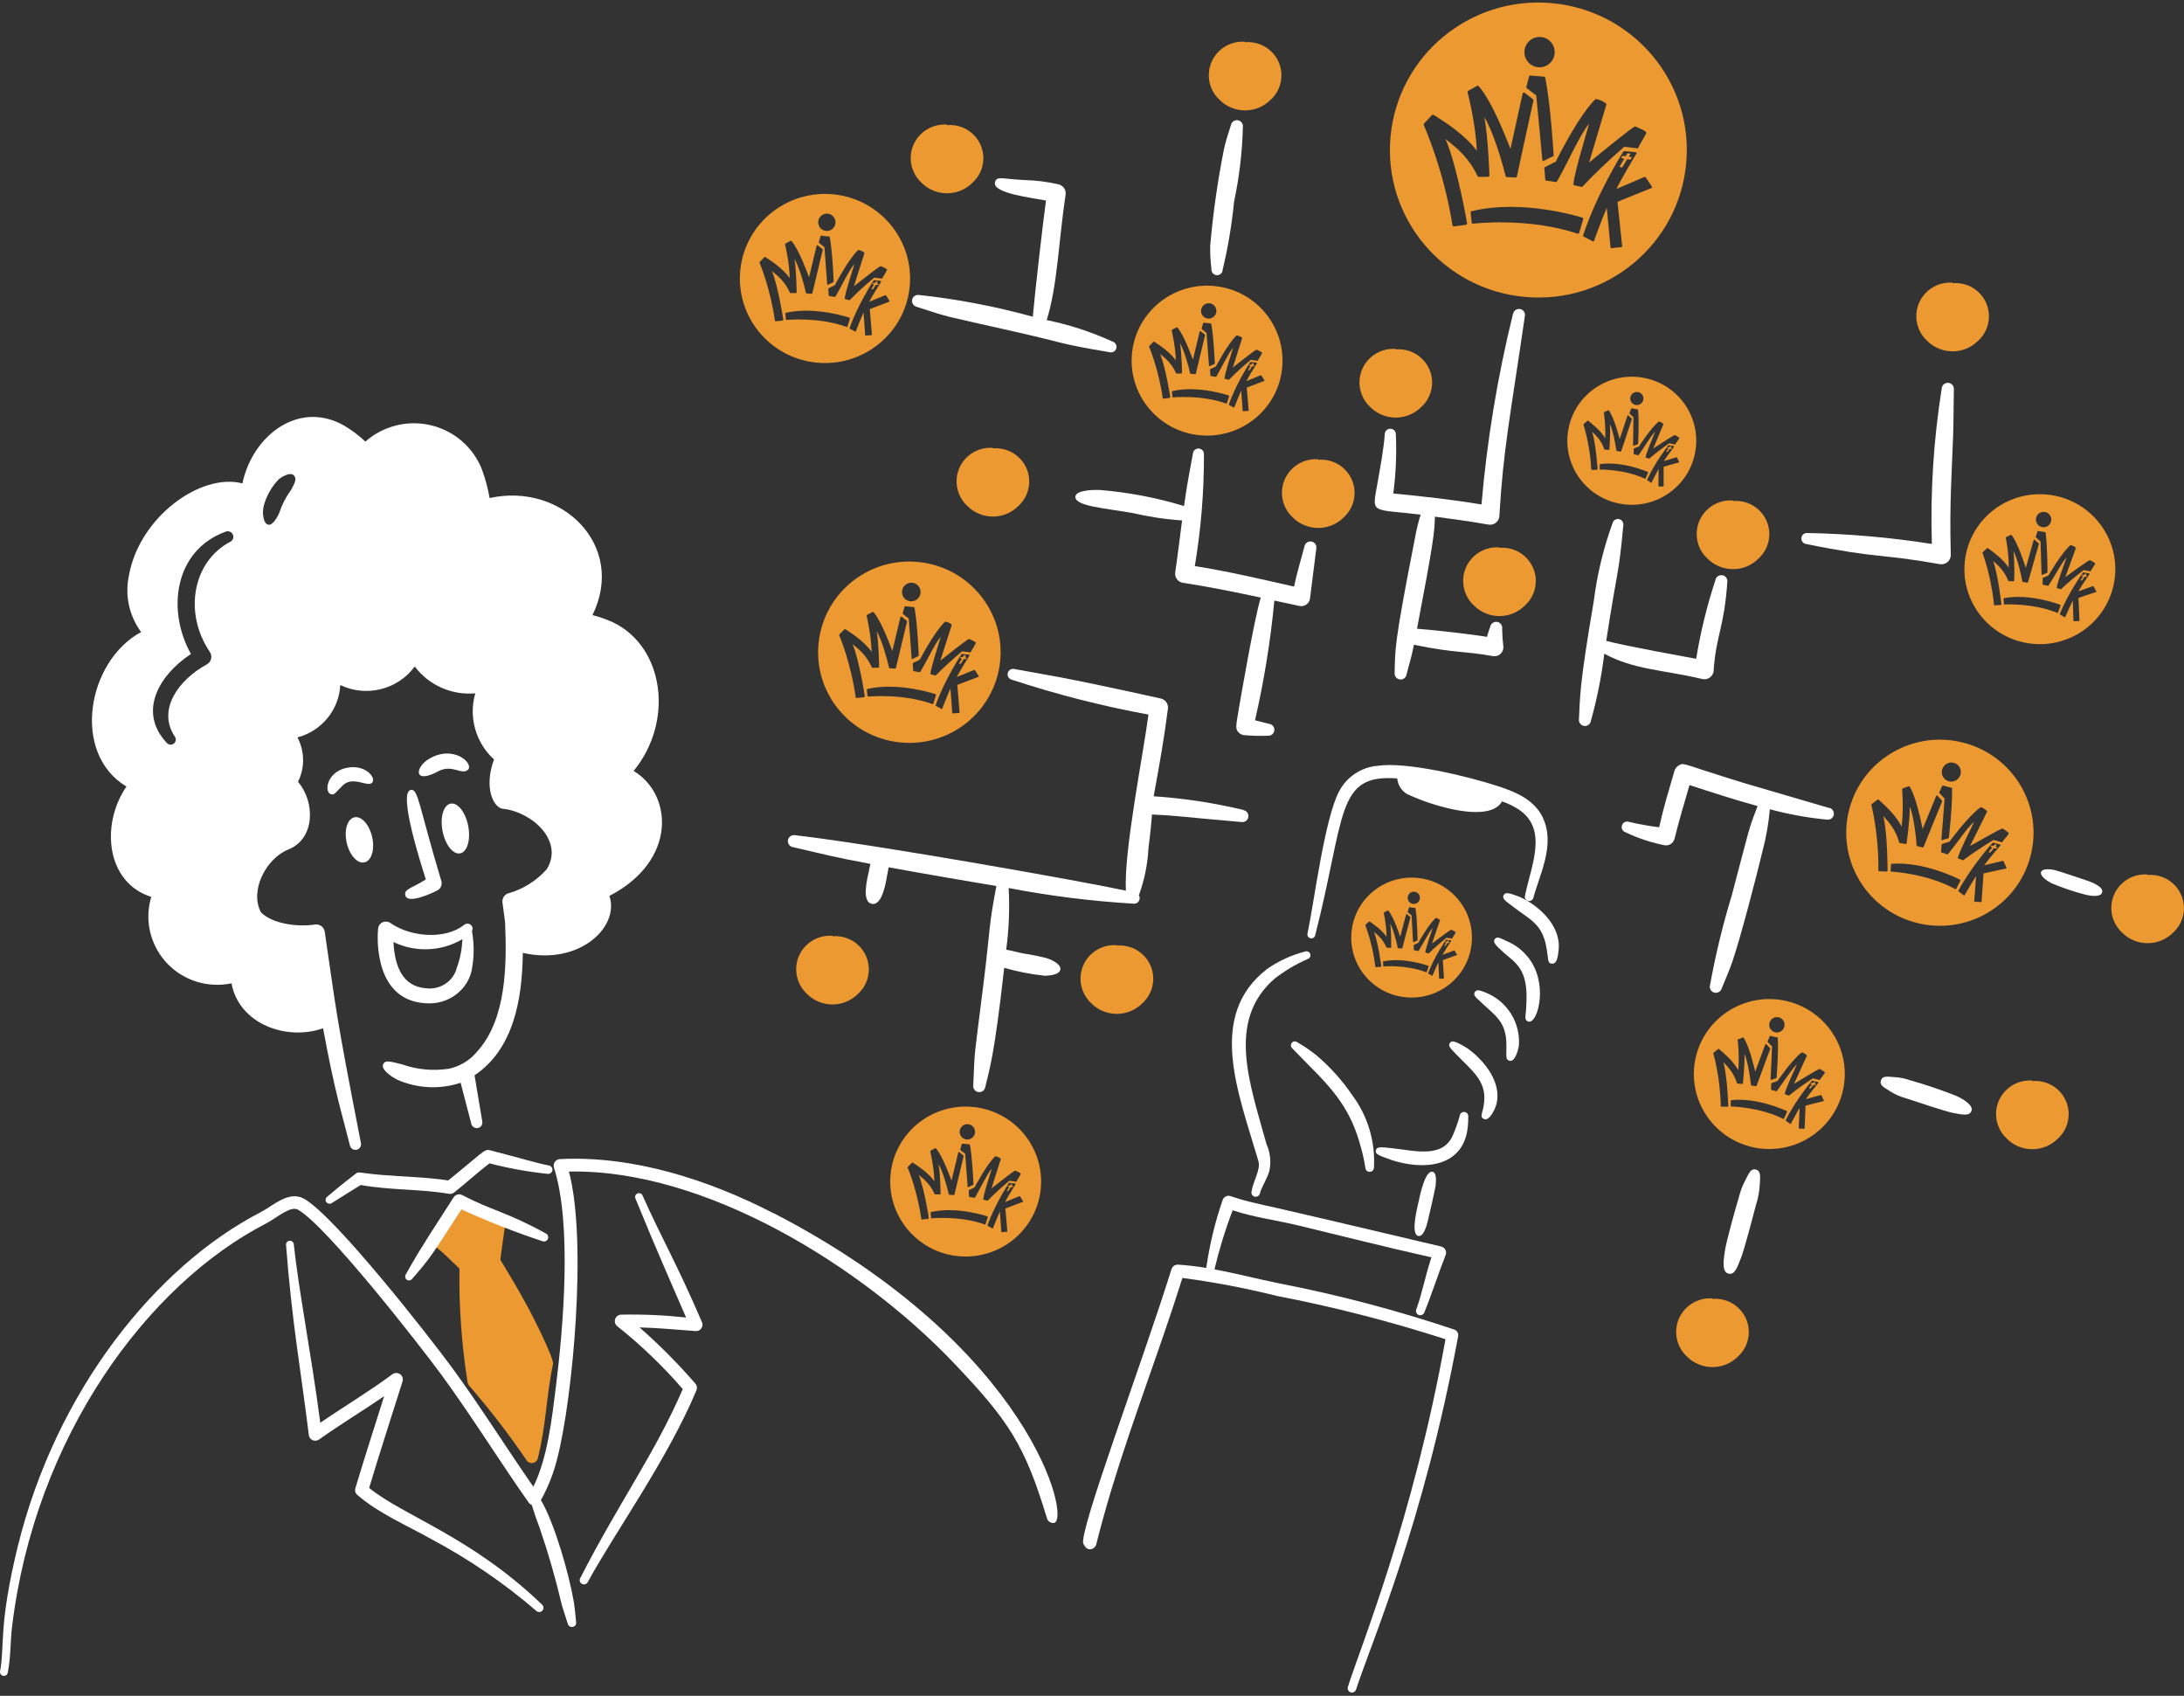 <svg width="380" height="295" viewBox="0 0 380 295" fill="none" xmlns="http://www.w3.org/2000/svg">
<rect x="0" y="0" width="380" height="295" fill="#333333" stroke="none"/>
<g clip-path="url(#clip0_61927_825)">
<path d="M74.088 152.987C73.366 150.651 69.208 137.879 71.453 137.422C72.79 137.146 72.819 140.055 76.782 153.231C76.978 153.858 76.714 154.548 76.177 154.845C74.938 155.514 71.004 157.255 70.545 155.822C70.164 154.654 71.687 154.526 74.088 152.987Z" fill="white"/>
<path d="M59.678 136.591C61.462 134.903 64.003 137.053 64.781 136.119C65.498 135.252 63.415 132.754 60.027 133.64C56.798 134.479 56.389 137.854 57.595 138.165C58.253 138.335 58.432 137.779 59.678 136.591Z" fill="white"/>
<path d="M76.188 134.201C78.633 132.863 80.296 134.861 81.372 133.949C82.619 132.921 78.914 129.383 74.562 132.068C72.202 133.513 71.945 136.48 76.188 134.201Z" fill="white"/>
<path d="M82.116 161.952C82.487 164 82.509 166.099 82.18 168.157C81.713 172.039 78.109 174.857 74.037 174.523C70.284 174.3 67.453 172.211 66.266 167.66C65.768 165.642 65.609 163.574 65.789 161.506C65.863 160.787 66.52 160.259 67.273 160.33C67.517 160.351 67.75 160.432 67.952 160.574C71.387 162.997 77.441 163.514 80.728 160.908C81.088 160.584 81.65 160.604 81.989 160.949C82.254 161.222 82.307 161.628 82.116 161.952ZM80.463 163.372C76.826 165.531 72.278 165.724 68.461 163.868C68.651 167.933 69.956 171.644 74.207 171.928C76.624 172.191 78.872 170.691 79.455 168.43C80.06 166.798 80.388 165.095 80.452 163.372H80.463Z" fill="white"/>
<path d="M61.747 142.162C62.984 141.969 64.343 143.576 64.784 145.75C65.225 147.924 64.576 149.841 63.327 150.034C62.078 150.227 60.731 148.62 60.29 146.446C59.849 144.272 60.498 142.355 61.747 142.162Z" fill="white"/>
<path d="M78.43 139.792C79.667 139.583 81.038 141.352 81.478 143.75C81.919 146.148 81.27 148.243 80.034 148.452C78.798 148.662 77.427 146.893 76.986 144.495C76.546 142.097 77.182 140.002 78.43 139.792Z" fill="white"/>
<path d="M241.969 201.749C247.804 203.685 254.207 202.936 255.286 196.759C255.414 195.941 255.472 195.123 255.46 194.293C255.53 193.889 255.251 193.509 254.845 193.44C254.439 193.371 254.057 193.647 253.987 194.051C253.987 194.062 253.987 194.074 253.987 194.097C253.662 195.272 253.245 196.413 252.769 197.531C251.029 201.461 246.308 200.216 242.433 199.767C240.287 199.525 239.545 199.433 239.394 200.101C239.243 200.735 239.742 200.954 241.981 201.737L241.969 201.749Z" fill="white"/>
<path d="M253.511 183.552C255.924 186.088 258.569 187.909 258.244 191.573C258.047 193.809 257.339 194.189 258.151 194.639C259.114 195.169 260.158 192.956 260.402 191.942C261.214 188.45 258.581 184.843 255.681 182.631C255.46 182.458 255.228 182.296 254.985 182.158C253.094 181.04 252.606 180.983 252.282 181.421C251.876 181.962 252.374 182.354 253.511 183.552Z" fill="white"/>
<path d="M257.56 174.23C260.205 176.719 262.061 177.687 262.107 181.743C262.13 183.771 261.898 184.313 262.629 184.52C263.557 184.786 264.114 182.861 264.276 181.916C264.578 177.929 262.27 174.206 258.546 172.685C257.583 172.317 256.922 172.028 256.597 172.593C256.272 173.158 256.864 173.573 257.571 174.218L257.56 174.23Z" fill="white"/>
<path d="M261.655 165.725C263.603 167.453 265.877 168.514 265.587 174.322C265.564 174.817 265.552 175.301 265.517 175.785C265.413 176.834 265.216 177.491 265.912 177.71C267.629 178.24 269.705 170.404 265.343 165.921C264.45 164.964 263.36 164.215 262.153 163.708C261.04 163.201 260.483 162.821 260.089 163.362C259.694 163.904 260.17 164.377 261.655 165.725Z" fill="white"/>
<path d="M263.151 157.647C266.213 159.986 268.301 160.689 269.044 164.699C269.461 166.958 269.195 167.534 269.995 167.638C270.877 167.742 271.062 166.485 271.19 165.264C271.608 161.576 268.603 158.2 265.1 156.344C264.856 156.218 264.613 156.102 264.357 155.999C262.606 155.33 261.921 155.146 261.62 155.722C261.318 156.298 261.863 156.679 263.151 157.635V157.647Z" fill="white"/>
<path d="M268.452 142.227C266.956 139.197 263.998 137.86 260.773 136.8C255.193 134.967 244.626 132.478 239.695 133.216C236.853 133.458 234.336 135.117 233.014 137.629C230.462 142.331 228.606 157.243 227.492 162.417C227.422 162.786 227.654 163.143 228.026 163.224C228.385 163.293 228.733 163.074 228.826 162.729C234.174 141.801 232.376 134.576 243.106 135.417C243.21 136.535 243.837 137.537 244.811 138.125C247.352 139.312 250.031 140.199 252.769 140.787C255.507 141.363 260.031 141.859 261.33 139.404C262.455 139.784 263.522 140.314 264.508 140.994C269.311 144.498 266.388 150.64 265.332 155.837C265.239 156.241 265.494 156.632 265.9 156.725C266.295 156.817 266.689 156.563 266.794 156.183C267.93 151.977 270.645 146.918 268.441 142.25L268.452 142.227Z" fill="white"/>
<path d="M227.074 165.529C224.685 166.14 222.434 167.177 220.416 168.594C209.964 176.742 215.439 190.017 218.943 201.945C219.407 203.454 218.026 205.448 217.748 207.326C217.678 207.73 217.957 208.11 218.363 208.179C218.745 208.237 219.117 207.995 219.209 207.615C219.511 206.451 220.427 205.172 220.857 203.708C221.193 202.118 221.019 200.47 220.346 198.983C217.493 188.577 213.316 177.595 221.773 170.242C223.559 168.859 225.52 167.696 227.596 166.797C227.944 166.647 228.107 166.243 227.956 165.898C227.805 165.564 227.411 165.402 227.074 165.529Z" fill="white"/>
<path d="M246.806 209.113C246.609 210.058 245.38 214.748 246.783 215.001C247.676 215.174 248.21 213.296 248.419 212.432C248.662 211.475 249.706 206.889 249.788 206.22C249.869 205.506 249.985 204.031 249.3 203.846C247.978 203.5 247.085 207.81 246.806 209.124V209.113Z" fill="white"/>
<path d="M224.859 182.377C225.172 182.688 227.016 184.601 227.527 185.12C232.155 189.706 235.079 193.14 236.761 199.502C237.109 200.689 237.375 201.91 237.561 203.132C237.573 203.547 237.921 203.858 238.338 203.846C238.756 203.835 239.069 203.489 239.057 203.074C239.313 198.534 237.955 194.062 235.218 190.421C233.466 187.851 231.367 185.535 228.988 183.529C227.956 182.711 226.866 181.962 225.717 181.305C225.416 181.075 224.986 181.121 224.754 181.421C224.522 181.72 224.569 182.147 224.87 182.377H224.859Z" fill="white"/>
<path d="M188.515 268.553C189.188 270.144 190.534 269.452 190.731 268.68C191.334 266.283 192.169 263.137 193.422 258.977C197.169 246.635 201.867 234.604 205.73 222.308C211.252 223.034 216.739 224.082 222.144 225.431C232.074 227.344 241.888 229.867 251.504 232.967C245.832 264.578 236.563 286.854 234.51 293.491C234.406 293.883 234.638 294.298 235.032 294.402C235.415 294.505 235.809 294.298 235.937 293.929C238.547 285.851 247.665 265.154 253.709 232.437C253.801 231.93 253.511 231.446 253.024 231.285C243.071 227.943 232.898 225.258 222.574 223.253C218.803 222.492 215.138 221.524 211.31 220.821C212.133 217.329 213.189 213.895 214.477 210.542C218.328 211.809 222.249 212.282 226.1 213.227C234.487 215.255 239.974 216.672 249.057 218.724C247.955 222.043 247.526 224.716 246.4 227.851C246.284 228.243 246.516 228.657 246.911 228.773C247.259 228.876 247.642 228.703 247.792 228.381C249.161 225.016 250.472 220.959 251.539 218.297C251.748 217.721 251.458 217.087 250.878 216.88C250.832 216.868 250.785 216.845 250.739 216.834C212.551 207.81 223.792 210.588 217.759 209.136C213.978 208.225 214.013 207.787 213.293 208.122C213.027 208.248 212.818 208.479 212.725 208.767C211.403 212.604 210.451 216.557 209.883 220.568C208.259 220.291 206.623 220.107 204.976 219.991C204.454 219.968 203.99 220.291 203.828 220.786C198.816 236.886 187.634 266.514 188.492 268.542L188.515 268.553Z" fill="white"/>
<path d="M246.969 152.76C241.215 152.011 235.949 156.033 235.195 161.749C234.441 167.465 238.489 172.697 244.243 173.446C249.996 174.195 255.263 170.173 256.017 164.457C256.771 158.741 252.723 153.509 246.969 152.76ZM249.776 159.686C249.776 159.686 249.811 159.663 249.834 159.675C250.298 159.802 250.518 160.021 250.53 160.032C250.542 160.044 250.553 160.078 250.542 160.101L249.15 164.146C249.811 163.651 252.201 161.841 252.479 161.738C252.502 161.738 252.514 161.738 252.537 161.738C252.688 161.818 253.013 161.957 253.117 162.037C253.163 162.072 253.21 162.106 253.256 162.141C253.279 162.164 253.291 162.199 253.279 162.222C253.105 162.567 252.931 162.798 252.804 163.005C252.757 163.086 252.723 163.167 252.676 163.247C252.665 163.27 252.63 163.282 252.607 163.27C252.583 163.27 252.259 163.213 252.143 163.201C251.992 163.178 251.818 163.155 251.69 163.132C250.611 163.985 249.486 164.964 248.616 165.829C248.604 165.84 248.581 165.852 248.558 165.852L248.349 165.794C248.222 165.759 248.152 165.736 248.036 165.713C248.001 165.713 247.978 165.679 247.99 165.644C248.106 164.815 248.918 162.533 249.161 161.784C249.208 161.645 249.242 161.519 249.277 161.415C248.628 162.106 247.676 164.042 246.98 165.16L246.83 165.402C246.83 165.402 246.783 165.437 246.76 165.437C246.308 165.345 246.064 165.31 246.064 165.31C246.029 165.31 246.018 165.275 246.006 165.252L245.971 164.423C245.971 164.423 245.983 164.377 246.006 164.365L246.795 163.996C246.911 163.8 248.488 160.908 249.776 159.709V159.686ZM246.632 163.593C246.632 163.593 246.342 163.708 245.948 163.893C245.948 163.893 245.925 163.893 245.913 163.893H245.89C245.867 163.893 245.855 163.858 245.855 163.835C245.797 162.464 245.635 159.56 245.612 159.248L244.95 158.707C244.95 158.707 244.927 158.661 244.927 158.638L245.159 157.866C245.159 157.866 245.194 157.819 245.229 157.819C245.229 157.819 245.704 157.9 246.226 157.946C246.25 157.946 246.284 157.969 246.284 158.004C246.598 159.894 246.644 163.501 246.644 163.535C246.644 163.558 246.632 163.581 246.598 163.593H246.632ZM246.134 155.123C246.714 155.203 247.131 155.734 247.05 156.321C246.969 156.909 246.435 157.324 245.855 157.243C245.275 157.163 244.858 156.632 244.939 156.045C245.02 155.457 245.554 155.042 246.145 155.123H246.134ZM240.287 168.168C240.287 168.168 239.893 168.226 239.371 168.249L239.301 168.191C238.825 164.123 237.573 161.012 237.561 160.977V160.908C237.561 160.908 237.816 160.666 238.199 160.297H238.28C238.28 160.297 238.373 160.355 238.443 160.401C239.057 160.827 240.438 161.784 241.25 162.971C241.25 160.965 240.763 158.799 240.763 158.799L240.798 158.73C240.798 158.73 240.995 158.615 241.482 158.384L241.563 158.407C242.538 159.617 243.442 162.452 243.628 162.948L244.66 159.041L244.765 159.006C244.765 159.006 244.869 159.099 245.38 159.525L245.403 159.594C245.275 160.044 243.999 164.895 243.988 164.953L243.93 164.999C243.93 164.999 243.744 164.999 243.257 164.941L243.199 164.895C242.978 163.789 242.433 161.668 241.876 160.654C242.097 162.118 242.062 164.791 242.062 164.815L241.992 164.872C241.992 164.872 241.749 164.872 241.285 164.861L241.227 164.826C240.681 163.524 239.939 162.832 239.069 162.095C239.823 164.077 240.333 168.099 240.345 168.133L240.287 168.203V168.168ZM248.233 169.101L248.152 169.136C244.73 167.799 240.786 168.099 240.751 168.11L240.681 168.053C240.681 168.053 240.658 167.626 240.635 167.304L240.681 167.235C244.359 166.485 248.5 168.007 248.546 168.018L248.581 168.099C248.581 168.099 248.43 168.571 248.233 169.101ZM251.04 167.004L251.238 170.15C251.238 170.15 251.238 170.185 251.226 170.196C251.226 170.208 251.203 170.219 251.18 170.219L250.472 170.265C250.472 170.265 250.472 170.265 250.46 170.265C250.449 170.265 250.437 170.265 250.426 170.254C250.414 170.254 250.402 170.231 250.402 170.208C250.402 170.196 250.344 168.859 250.263 167.407C249.892 168.156 249.266 169.689 249.254 169.701C249.254 169.724 249.231 169.735 249.208 169.735C249.184 169.735 249.173 169.735 249.15 169.735C249.15 169.735 248.941 169.585 248.523 169.378C248.488 169.366 248.477 169.332 248.488 169.297C249.567 166.405 251.574 163.512 251.586 163.489C251.597 163.466 251.62 163.455 251.644 163.466L252.456 163.581C252.456 163.581 252.502 163.593 252.502 163.616C252.502 163.639 252.502 163.662 252.502 163.674C252.247 164.042 251.238 165.61 250.982 166.105L252.989 165.345C252.989 165.345 253.047 165.345 253.071 165.368C253.071 165.368 253.279 165.667 253.5 166.059C253.5 166.071 253.5 166.094 253.5 166.117C253.5 166.14 253.477 166.151 253.465 166.151C251.818 166.727 251.191 166.958 251.029 167.027L251.04 167.004Z" fill="#ED9931"/>
<path d="M251.481 164.584L251.864 164.019L252.085 164.065L252.201 163.881L251.969 163.847L252.119 163.639L251.887 163.604L251.76 163.812L251.528 163.766L251.423 163.927L251.644 163.973L251.284 164.538L251.481 164.584Z" fill="#ED9931"/>
<path d="M91.943 227.586C90.261 224.451 88.753 221.95 87.06 219.162C87.315 216.972 87.721 214.321 87.999 212.385C85.517 211.371 79.972 209.09 79.972 208.986C79.972 208.882 76.527 213.953 74.984 216.223C75.239 216.603 75.483 216.557 76.817 217.721C77.895 218.666 78.893 219.715 79.937 220.683C79.844 227.297 80.32 233.924 81.352 240.458C81.399 240.688 81.492 240.907 81.654 241.08C85.215 245.183 88.544 249.493 91.595 253.987C91.897 254.494 92.558 254.667 93.069 254.367C93.312 254.229 93.498 253.987 93.567 253.722C95.041 247.902 95.041 242.866 96.212 237.323C96.468 236.275 92.442 228.519 91.943 227.574V227.586Z" fill="#ED9931"/>
<path d="M80.297 210.369C75.297 218.067 75.076 218.62 71.701 222.48C71.469 222.769 71.04 222.826 70.75 222.596C70.471 222.377 70.413 221.996 70.599 221.697C72.466 218.516 71.573 219.646 78.928 208.283C79.253 207.787 79.891 207.615 80.413 207.891C85.737 210.668 87.964 210.726 94.959 214.564C95.331 214.736 95.493 215.174 95.319 215.543C95.145 215.912 94.704 216.073 94.333 215.9C89.554 214.322 84.867 212.478 80.285 210.38L80.297 210.369Z" fill="white"/>
<path d="M77.977 205.356C83.893 200.562 84.252 199.859 85.18 200.078C91.572 201.714 93.022 202.267 95.481 202.74C95.887 202.797 96.166 203.166 96.119 203.57C96.061 203.973 95.69 204.25 95.284 204.203C91.874 203.846 88.487 203.235 85.169 202.371C83.336 203.765 81.051 205.817 79.021 207.442C78.766 207.649 78.441 207.73 78.116 207.672C72.884 206.796 68.221 207.096 62.757 206.139L57.734 209.274C57.433 209.493 57.004 209.424 56.783 209.124C56.563 208.825 56.632 208.398 56.934 208.179C58.929 206.52 58.813 206.554 61.934 204.146C62.502 203.754 62.398 204.054 66.423 204.388C70.32 204.722 74.253 204.768 77.977 205.344V205.356Z" fill="white"/>
<path d="M134.644 211.083C123.322 205.229 110.121 200.988 97.419 201.634C96.792 201.668 96.305 202.198 96.34 202.832C96.34 202.924 96.363 203.016 96.386 203.109C99.541 213.008 98.01 230.893 96.734 241.138C96.027 246.738 95.307 253.503 92.802 258.631C87.93 251.625 83.672 244.768 78.58 237.819C74.868 232.76 58.384 211.636 52.909 208.536C50.24 207.038 47.526 209.758 45.299 210.899C27.179 220.279 9.802 241.795 3.097 268.991C-0.29 282.82 0.847 286.369 0.012 290.725C-0.058 291.094 0.174 291.44 0.545 291.521C0.916 291.59 1.264 291.359 1.346 290.991C1.891 288.317 1.775 285.689 2.088 283.074C6.02 250.08 25.613 223.448 46.32 212.823C48.048 211.924 50.531 209.7 51.83 210.426C56.864 213.261 73.313 234.396 76.77 239.11C82.176 246.485 86.793 254.022 92.001 261.397C92.129 261.581 92.314 261.72 92.523 261.8C93.475 264.82 93.057 263.448 93.904 265.811C95.4 270.178 96.676 274.615 97.732 279.098C98.045 280.227 98.439 281.333 98.787 282.463C98.88 282.855 99.275 283.097 99.681 283.004C100.063 282.912 100.307 282.555 100.237 282.163C100.11 280.976 100.029 279.801 99.832 278.625C99.078 274.119 96.549 265.073 94.113 260.947C95.423 258.608 96.398 256.096 97.013 253.491C99.646 243.177 102.21 215.854 98.985 203.8C122.719 203.316 150.06 220.337 166.104 237.254C175.477 247.142 178.284 251.267 182.17 264.14C182.321 264.647 182.808 264.969 183.33 264.935C186.532 264.75 179.479 234.246 134.655 211.06L134.644 211.083Z" fill="white"/>
<path d="M66.852 242.866C63.175 245.39 59.219 247.776 55.507 250.415C54.997 250.772 54.289 250.657 53.929 250.15C53.825 250 53.755 249.815 53.732 249.631C52.433 238.925 50.797 230.132 49.765 216.534C49.753 216.165 50.043 215.843 50.415 215.831C50.763 215.82 51.064 216.073 51.111 216.407C52.015 224.808 54.069 234.938 55.727 247.499C60.008 244.572 64.242 242.048 68.267 239.064C68.778 238.695 69.485 238.798 69.868 239.294C70.089 239.582 70.147 239.962 70.042 240.308C68.221 246.047 65.808 253.538 64.231 258.839C70.263 263.736 82.072 267.343 94.356 279.179C94.635 279.467 94.623 279.939 94.333 280.216C94.055 280.481 93.625 280.492 93.335 280.239C87.709 275.399 81.561 271.204 74.996 267.712C70.796 265.35 65.878 263.264 62.177 260.06C61.841 259.772 61.702 259.323 61.829 258.896C63.569 253.134 65.077 248.456 66.852 242.843V242.866Z" fill="white"/>
<path d="M119.366 229.176C117.011 223.702 114.32 217.709 110.562 208.49C110.411 208.145 110.573 207.753 110.921 207.614C111.269 207.465 111.664 207.626 111.803 207.972C115.097 215.37 117.684 219.634 122.139 230.006C122.382 230.57 122.115 231.227 121.547 231.469C121.385 231.538 121.211 231.561 121.037 231.55C117.673 231.319 114.598 230.985 111.269 230.916C114.726 233.935 117.963 237.197 120.967 240.665C121.269 240.988 121.35 241.46 121.176 241.864C116.002 254.137 107.024 266.479 102.256 275.237C102.059 275.595 101.606 275.721 101.247 275.525C100.899 275.329 100.759 274.903 100.945 274.557C107.754 261.236 113.891 252.973 118.798 241.645C115.353 237.658 111.548 234.004 107.418 230.72C106.919 230.34 106.826 229.625 107.209 229.13C107.418 228.865 107.72 228.703 108.056 228.692C111.826 228.611 115.608 228.784 119.355 229.187L119.366 229.176Z" fill="white"/>
<path d="M110.258 134.104C117.38 125.346 115.478 112.474 106.65 108.256C105.501 107.726 104.307 107.311 103.089 107C109.016 94.911 97.787 83.86 85.189 86.637C84.899 84.989 84.47 83.364 83.902 81.797C81.431 75.274 74.1 71.99 67.534 74.445C66.084 74.986 64.738 75.793 63.578 76.819C62.465 75.77 61.235 74.848 59.924 74.064C52.059 69.535 43.962 75.678 42.176 84.09C34.879 82.2 24.207 90.002 22.421 100.166C21.701 103.577 22.479 107.138 24.555 109.95C15.159 115.021 12.352 131.039 22.003 136.824C17.491 143.37 18.419 153.522 26.318 156.023C24.427 162.315 28.035 168.941 34.369 170.82C36.294 171.384 38.325 171.465 40.285 171.062C41.549 178.068 49.797 181.145 56.212 178.875C58.277 190.099 59.344 193.107 60.887 199.284C61.015 199.803 61.537 200.125 62.07 199.999C62.581 199.872 62.905 199.376 62.801 198.858C58.277 175.66 58.625 176.49 56.502 162.085C56.374 161.266 55.609 160.702 54.785 160.829C51.874 161.289 47.396 160.748 45.401 158.697C43.382 154.905 46.329 149.305 50.18 147.772C54.82 145.916 54.89 139.555 51.85 136.006C53.068 133.563 53.022 130.693 51.758 128.273C55.968 127.167 58.984 123.491 59.205 119.169C63.741 121.336 69.193 119.976 72.162 115.943C74.622 119.204 78.612 120.979 82.695 120.61C81.501 124.747 82.765 129.207 85.955 132.111C84.076 137.227 86.001 140.546 87.451 140.685C92.532 141.203 98.159 146.251 95.142 151.194C93.344 153.223 90.99 154.698 88.368 155.424C87.73 155.666 87.335 156.323 87.428 156.991C87.579 158.143 87.742 159.296 87.881 160.448C88.206 167.996 88.078 177.331 83.043 182.897C81.791 184.441 80.039 185.501 78.09 185.916C75.387 186.331 72.615 186.078 70.04 185.179C67.58 184.545 67.047 184.441 66.687 185.087C66.142 186.055 68.358 187.426 69.007 187.772C72.51 189.35 76.489 189.569 80.143 188.359L81.999 195.47C82.104 196 82.626 196.334 83.148 196.23C83.681 196.126 84.018 195.608 83.913 195.089L82.568 187.057C89.342 182.517 90.874 173.897 90.966 165.761C100.85 167.996 107.845 161.22 106.035 155.85C117.809 149.742 117.09 138.207 110.234 134.104H110.258ZM40.041 94.254C33.522 97.712 31.91 106.62 36.515 113.419C36.979 114.099 36.793 115.032 36.109 115.493C36.074 115.516 36.039 115.539 36.005 115.562C31.098 118.247 27.304 123.399 30.402 128.112C30.703 128.504 30.634 129.057 30.239 129.357C29.856 129.656 29.3 129.587 28.998 129.207C24.149 124.044 27.281 117.717 33.22 113.765C28.963 106.136 30.332 95.741 39.253 92.491C39.751 92.284 40.32 92.526 40.529 93.021C40.726 93.494 40.517 94.035 40.053 94.254H40.041ZM50.644 85.22C49.751 86.441 49.055 87.801 48.579 89.23C48.405 89.668 47.547 91.408 46.7 91.281C45.853 91.154 45.54 89.311 45.9 87.962C46.364 86.234 47.268 84.643 48.521 83.353C48.753 83.157 50.435 81.981 51.131 82.696C51.665 83.226 51.328 84.01 50.656 85.208L50.644 85.22Z" fill="white"/>
<path d="M260.889 95.313V95.221C257.641 94.991 254.822 97.411 254.59 100.626C254.462 102.389 255.147 104.118 256.446 105.328C258.882 107.771 262.849 107.782 265.297 105.362C265.309 105.351 265.32 105.339 265.332 105.328C267.698 103.173 267.861 99.52 265.691 97.157C264.473 95.832 262.687 95.141 260.889 95.302V95.313Z" fill="#ED9931"/>
<path d="M229.359 79.986V79.894C226.111 79.664 223.293 82.084 223.061 85.311C222.933 87.074 223.617 88.802 224.917 90.001C227.353 92.444 231.308 92.455 233.768 90.035C233.779 90.024 233.791 90.012 233.802 90.001C236.169 87.846 236.331 84.181 234.15 81.83C232.932 80.505 231.158 79.825 229.348 79.975L229.359 79.986Z" fill="#ED9931"/>
<path d="M164.769 21.767V21.675C161.521 21.445 158.702 23.864 158.47 27.091C158.343 28.854 159.027 30.583 160.327 31.782C162.763 34.225 166.73 34.236 169.177 31.816C169.189 31.805 169.201 31.793 169.212 31.782C171.579 29.627 171.741 25.962 169.56 23.611C168.342 22.286 166.567 21.606 164.758 21.767H164.769Z" fill="#ED9931"/>
<path d="M216.634 7.351V7.258C213.386 7.028 210.567 9.448 210.335 12.675C210.208 14.438 210.892 16.166 212.191 17.365C214.627 19.808 218.583 19.82 221.042 17.4C221.054 17.388 221.065 17.377 221.077 17.365C223.443 15.21 223.606 11.545 221.425 9.194C220.207 7.869 218.432 7.189 216.623 7.339L216.634 7.351Z" fill="#ED9931"/>
<path d="M172.75 78.004V77.912C169.514 77.67 166.683 80.09 166.451 83.317C166.324 85.08 167.008 86.809 168.307 88.019C170.743 90.462 174.699 90.473 177.158 88.053C177.17 88.042 177.182 88.03 177.193 88.019C179.56 85.864 179.722 82.199 177.541 79.848C176.323 78.523 174.548 77.843 172.739 77.993L172.75 78.004Z" fill="#ED9931"/>
<path d="M194.315 164.503V164.423C191.079 164.181 188.248 166.601 188.016 169.827C187.889 171.591 188.573 173.319 189.872 174.529C192.308 176.972 196.264 176.984 198.723 174.564C198.735 174.552 198.747 174.541 198.758 174.529C201.136 172.374 201.299 168.721 199.141 166.359C197.911 165.022 196.125 164.33 194.315 164.492V164.503Z" fill="#ED9931"/>
<path d="M339.736 49.263V49.171C336.488 48.941 333.669 51.361 333.437 54.587C333.309 56.351 333.994 58.079 335.293 59.278C337.729 61.721 341.696 61.732 344.144 59.312C344.155 59.301 344.167 59.289 344.179 59.278C346.545 57.123 346.707 53.458 344.527 51.107C343.309 49.782 341.534 49.102 339.724 49.263H339.736Z" fill="#ED9931"/>
<path d="M373.666 152.219V152.127C370.43 151.885 367.599 154.305 367.367 157.531C367.24 159.294 367.924 161.023 369.223 162.233C371.659 164.676 375.627 164.688 378.074 162.268C378.086 162.256 378.097 162.245 378.109 162.233C380.475 160.078 380.638 156.413 378.457 154.063C377.239 152.737 375.464 152.057 373.654 152.207L373.666 152.219Z" fill="#ED9931"/>
<path d="M297.952 225.961V225.869C294.703 225.638 291.885 228.058 291.653 231.285C291.525 233.048 292.209 234.777 293.509 235.975C295.945 238.418 299.912 238.43 302.36 236.01C302.371 235.998 302.383 235.987 302.394 235.975C304.761 233.82 304.923 230.156 302.742 227.805C301.524 226.479 299.75 225.799 297.94 225.949L297.952 225.961Z" fill="#ED9931"/>
<path d="M353.609 188.058V187.966C350.373 187.736 347.554 190.156 347.311 193.371C347.183 195.134 347.867 196.863 349.167 198.073C351.603 200.516 355.558 200.527 358.018 198.107C358.029 198.096 358.041 198.084 358.052 198.073C360.419 195.906 360.57 192.253 358.4 189.902C357.182 188.577 355.407 187.897 353.609 188.058Z" fill="#ED9931"/>
<path d="M144.84 162.878V162.786C141.592 162.556 138.774 164.976 138.542 168.191C138.414 169.954 139.098 171.683 140.398 172.893C142.834 175.336 146.801 175.347 149.249 172.927C149.26 172.916 149.272 172.904 149.283 172.893C151.65 170.738 151.812 167.085 149.643 164.722C148.425 163.397 146.638 162.706 144.84 162.867V162.878Z" fill="#ED9931"/>
<path d="M242.851 60.787V60.695C239.603 60.465 236.784 62.885 236.552 66.112C236.424 67.875 237.109 69.603 238.408 70.802C240.844 73.245 244.8 73.256 247.259 70.836C247.27 70.825 247.282 70.813 247.294 70.802C249.66 68.647 249.822 64.982 247.642 62.631C246.424 61.306 244.649 60.626 242.839 60.776L242.851 60.787Z" fill="#ED9931"/>
<path d="M301.524 87.154V87.062C298.276 86.832 295.458 89.252 295.226 92.478C295.098 94.242 295.782 95.97 297.082 97.169C299.518 99.612 303.485 99.623 305.933 97.203C305.944 97.192 305.956 97.18 305.967 97.169C308.334 95.002 308.485 91.349 306.315 88.998C305.097 87.673 303.323 86.993 301.524 87.154Z" fill="#ED9931"/>
<path d="M263.255 54.576C260.564 65.478 258.731 76.564 257.769 87.754C252.444 86.878 247.723 86.359 242.421 85.852C242.874 82.429 243.025 78.984 242.862 75.538C242.862 75.008 242.433 74.582 241.899 74.582C241.366 74.582 240.948 75.008 240.937 75.538C240.751 78.212 240.078 81.703 239.719 83.789C238.709 89.586 238.269 88.445 247.178 89.528C246.76 90.865 246.435 92.236 246.191 93.619C242.468 112.553 242.781 112.853 242.653 117.048C242.595 117.624 243.013 118.131 243.581 118.2C244.138 118.258 244.637 117.877 244.73 117.336C245.229 115.319 245.53 114.604 246.017 112.161C253.14 113.636 254.81 113.233 259.729 114.132C260.576 114.293 261.399 113.729 261.55 112.887C261.585 112.726 261.585 112.565 261.562 112.403C261.446 111.401 261.376 110.387 261.365 109.384C261.457 108.819 261.063 108.278 260.495 108.186C259.949 108.093 259.427 108.451 259.3 108.992C259.045 109.684 258.859 110.283 258.72 110.79C256.214 110.352 249.509 109.591 246.551 109.373C249.451 94.184 249.614 92.478 249.66 89.874C252.769 90.277 255.924 90.727 258.987 91.257C259.868 91.407 260.703 90.83 260.854 89.966C260.854 89.909 260.877 89.839 260.877 89.77C261.573 78.05 262.722 72.784 265.32 54.956C265.425 54.392 265.042 53.85 264.473 53.758C263.905 53.666 263.36 54.034 263.267 54.599L263.255 54.576Z" fill="white"/>
<path d="M299.657 100.073C299.088 99.981 298.543 100.372 298.462 100.937C296.989 105.397 295.875 109.972 295.121 114.604C294.007 114.385 282.512 112.334 279.472 111.481C281.56 97.906 281.572 100.66 282.442 91.418C282.535 90.9 282.198 90.404 281.676 90.3C281.178 90.208 280.69 90.519 280.574 91.003C278.985 95.371 277.895 99.9 277.315 104.509C274.705 119.733 274.925 121.507 274.728 125.091C274.647 125.656 275.029 126.186 275.609 126.278C276.19 126.37 276.712 125.979 276.804 125.402C277.872 121.565 278.649 117.67 279.136 113.717C284.31 116.517 289.217 116.483 296.177 118.119C297.047 118.327 297.917 117.785 298.126 116.921C298.149 116.84 298.16 116.759 298.16 116.667C298.578 110.49 300.005 109.165 300.538 101.26C300.631 100.695 300.237 100.153 299.668 100.061L299.657 100.073Z" fill="white"/>
<path d="M193.584 59.428C189.919 57.745 186.079 56.489 182.123 55.682C184.026 49.551 184.2 41.761 185.406 33.867C185.534 33.026 184.977 32.242 184.142 32.058C182.228 31.62 180.291 31.378 178.33 31.321C174.305 31.148 173.4 30.537 173.122 31.712C172.634 33.648 179.78 34.444 181.996 34.882C181.485 38.512 180.059 50.992 179.699 55.095C173.226 53.308 166.614 52.041 159.932 51.315C159.352 51.211 158.807 51.591 158.703 52.156C158.598 52.698 158.935 53.216 159.468 53.366C165.848 55.429 163.099 54.634 176.88 57.768C186.102 59.865 183.713 59.681 193.016 61.26C193.526 61.41 194.072 61.133 194.222 60.615C194.373 60.108 194.095 59.566 193.573 59.416L193.584 59.428Z" fill="white"/>
<path d="M212.725 46.959C213.664 43.052 214.326 39.088 214.72 35.1C215.625 30.814 216.147 26.457 216.251 22.078C216.321 21.502 215.915 20.984 215.335 20.915C214.79 20.845 214.279 21.214 214.175 21.744C213.757 23.104 213.258 24.521 212.922 26.135C211.843 31.62 211.054 37.163 210.567 42.729C210.544 44.101 210.613 45.484 210.787 46.843C210.753 47.373 211.159 47.834 211.704 47.869C212.237 47.904 212.702 47.5 212.736 46.959H212.725Z" fill="white"/>
<path d="M336.128 94.622C335.85 85.564 336.43 76.506 337.845 67.564C337.891 66.987 338.402 66.549 338.982 66.596C339.562 66.642 340.002 67.149 339.956 67.725C339.898 70.433 339.921 73.13 339.828 75.826C339.631 81.773 339.167 87.442 339.422 96.5C339.446 97.388 338.75 98.137 337.845 98.16C337.729 98.16 337.624 98.16 337.508 98.137C327.126 96.281 327.196 97.249 314.227 94.633C313.705 94.541 313.345 94.046 313.438 93.516C313.519 93.02 313.972 92.674 314.47 92.72C321.72 92.859 328.959 93.493 336.116 94.622H336.128Z" fill="white"/>
<path d="M318.298 140.568C318.02 140.499 303.613 136.281 303.346 136.189C292.511 132.847 293.068 132.628 292.152 133.112C291.769 133.319 291.479 133.665 291.351 134.08C290.249 137.871 289.46 140.395 288.683 143.91C286.92 143.691 285.18 143.38 283.451 142.976C282.953 142.792 282.396 143.046 282.222 143.541C282.036 144.037 282.291 144.59 282.79 144.763C284.971 145.811 287.268 146.572 289.646 147.044C290.435 147.16 291.177 146.653 291.363 145.881C291.989 143.276 293.196 139.162 293.961 136.569C297.87 137.848 301.815 139.127 305.805 140.222C304.065 144.786 304.587 143.437 301.281 155.883C299.726 160.965 298.485 166.128 297.534 171.36C297.372 171.913 297.685 172.501 298.253 172.662C298.81 172.824 299.402 172.512 299.564 171.948C300.19 170.392 300.875 168.871 301.42 167.281C302.859 163.086 305.689 152.161 306.64 148.151C307.29 145.731 307.719 143.265 307.939 140.775C311.211 141.663 314.54 142.262 317.916 142.585C318.496 142.654 319.006 142.239 319.076 141.663C319.134 141.156 318.809 140.672 318.31 140.533L318.298 140.568Z" fill="white"/>
<path d="M328.808 189.81C329.748 190.409 330.78 190.847 331.859 191.124C333.077 191.539 338.529 193.359 339.805 193.601C341.592 193.947 342.671 194.155 343.019 193.256C343.436 192.195 341.255 191.055 340.501 190.686C337.787 189.603 335.026 188.669 332.219 187.885C331.384 187.586 330.514 187.413 329.632 187.378C328.437 187.286 327.555 187.09 327.277 187.932C326.999 188.773 327.671 189.072 328.82 189.81H328.808Z" fill="white"/>
<path d="M303.694 205.275C303.207 206.163 302.847 207.108 302.603 208.087C302.139 209.643 300.376 215.751 300.098 217.733C299.819 219.657 299.645 221.305 300.759 221.559C301.873 221.812 302.279 220.441 302.917 218.839C303.52 217.306 305.097 211.256 305.515 209.654C305.909 208.444 306.13 207.2 306.199 205.932C306.269 204.561 306.373 203.685 305.515 203.454C304.61 203.224 304.309 204.1 303.694 205.275Z" fill="white"/>
<path d="M356.846 153.602C358.83 154.443 360.871 155.134 362.959 155.664C363.818 155.86 365.511 156.102 365.755 155.25C366.033 154.339 364.293 153.613 363.4 153.279C362.635 153.002 358.134 151.504 357.6 151.378C354.526 150.698 354.294 152.242 356.858 153.59L356.846 153.602Z" fill="white"/>
<path d="M216.367 140.902C211.228 139.669 206.008 138.874 200.73 138.517C201.705 133.181 202.54 128.583 203.213 123.259C203.305 122.441 202.772 121.692 201.96 121.507C182.901 117.301 182.228 117.474 176.486 116.379C175.964 116.264 175.453 116.575 175.337 117.094C175.221 117.589 175.511 118.073 175.999 118.223C183.794 120.793 191.752 122.821 199.825 124.308C198.863 131.556 195.533 148.047 195.893 154.938C189.281 153.486 152.624 146.929 138.275 145.281C137.695 145.212 137.161 145.616 137.091 146.192C137.022 146.733 137.381 147.24 137.915 147.356C144.365 148.831 144.411 148.957 151.452 150.283C151.336 150.698 151.267 151.112 151.186 151.527C150.907 152.818 149.852 156.874 151.696 157.232C153.54 157.589 154.167 153.348 154.376 152.161C154.457 151.723 154.561 151.308 154.608 150.87C160.535 151.954 168.574 153.337 173.365 154.132C172.031 160.989 172.263 161.876 171.219 170.3C169.386 185.108 169.642 181.789 169.34 188.842C169.282 189.418 169.711 189.937 170.291 189.983C170.836 190.029 171.335 189.66 171.428 189.119C172.17 185.915 172.994 183.841 174.722 168.364C177.019 169.021 179.374 169.482 181.752 169.735C182.007 169.735 184.304 169.712 184.49 168.675C184.675 167.638 182.68 166.831 182.019 166.658C180.708 166.324 179.386 166.059 178.052 165.863C177.391 165.748 175.952 165.345 175.07 165.206C175.546 161.657 175.697 158.061 175.5 154.477C182.669 155.86 189.907 156.759 197.192 157.197C197.726 157.278 198.213 156.909 198.283 156.379C198.317 156.16 198.271 155.929 198.155 155.745C199.129 153.072 199.698 150.271 199.837 147.425C200.208 144.567 200.417 142.158 200.429 141.686C204.396 141.847 205.614 142.101 216.054 143C216.634 143.057 217.144 142.654 217.214 142.078C217.272 141.536 216.901 141.029 216.356 140.937L216.367 140.902Z" fill="white"/>
<path d="M226.993 94.945C226.378 97.318 225.601 99.808 225.16 102.043C219.209 100.695 213.92 99.439 207.888 98.471C208.966 92.052 209.5 85.552 209.477 79.041C209.512 78.511 209.106 78.062 208.572 78.027C208.062 77.993 207.621 78.362 207.563 78.868C207.168 81.058 206.565 84.008 206.008 88.03C201.217 86.567 196.287 85.633 191.299 85.23C190.51 85.207 187.193 85.195 187.112 86.394C186.996 88.053 192.239 88.399 196.914 89.217C199.791 89.885 202.725 90.335 205.672 90.531C205.277 93.55 204.918 96.581 204.477 99.589C204.361 100.453 204.964 101.26 205.834 101.386C210.173 102.032 215.056 103.034 219.372 103.956C218.316 107.102 215.578 123.051 215.544 123.317C215.068 126.221 214.94 126.635 215.37 127.258C215.602 127.58 215.961 127.799 216.356 127.869C217.771 128.007 219.186 128.041 220.601 127.984C221.181 128.03 221.68 127.603 221.727 127.027C221.773 126.451 221.344 125.956 220.764 125.909L218.363 125.299C219.94 118.442 221.065 111.481 221.727 104.475C223.177 104.786 224.627 105.097 226.065 105.408C226.9 105.593 227.724 105.074 227.909 104.256C227.921 104.21 227.933 104.152 227.933 104.106L229.035 95.348C229.104 94.772 228.687 94.265 228.118 94.195C227.608 94.138 227.132 94.449 226.993 94.945Z" fill="white"/>
<path d="M269.925 0.54C255.715 -0.705 243.187 9.736 241.934 23.853C240.681 37.97 251.191 50.416 265.401 51.66C279.612 52.905 292.14 42.464 293.393 28.347C294.645 14.23 284.136 1.785 269.925 0.54ZM277.558 17.273C277.558 17.273 277.651 17.215 277.709 17.227C278.858 17.48 279.426 17.999 279.449 18.022C279.496 18.056 279.519 18.126 279.496 18.183L276.491 28.278C278.069 26.976 283.753 22.309 284.437 22.021C284.484 21.998 284.53 22.009 284.577 22.021C284.948 22.205 285.76 22.505 286.038 22.701C286.166 22.793 286.282 22.873 286.375 22.943C286.444 22.989 286.467 23.069 286.433 23.139C286.038 24.003 285.644 24.579 285.342 25.109C285.226 25.305 285.157 25.524 285.052 25.72C285.017 25.777 284.948 25.812 284.878 25.801C284.82 25.789 284.02 25.697 283.718 25.662C283.335 25.628 282.906 25.582 282.604 25.535C280.041 27.748 277.384 30.272 275.331 32.473C275.296 32.508 275.25 32.531 275.204 32.519H275.18L274.67 32.404C274.368 32.335 274.171 32.289 273.881 32.231C273.8 32.219 273.754 32.139 273.754 32.058C273.951 30.018 275.702 24.302 276.224 22.447C276.317 22.113 276.41 21.79 276.48 21.537C274.972 23.311 272.814 28.174 271.236 30.975L270.9 31.574C270.865 31.632 270.807 31.666 270.737 31.655C269.612 31.493 269.009 31.413 269.009 31.413C268.939 31.413 268.881 31.344 268.87 31.263L268.707 29.235C268.707 29.166 268.742 29.108 268.8 29.085L270.691 28.105C270.969 27.61 274.519 20.338 277.558 17.273ZM270.227 27.183C270.227 27.183 269.543 27.483 268.591 27.99C268.568 28.002 268.533 28.013 268.499 28.013C268.475 28.013 268.452 28.013 268.441 27.99C268.394 27.967 268.359 27.921 268.359 27.863C268.058 24.487 267.373 17.377 267.292 16.604L265.622 15.325C265.622 15.325 265.552 15.222 265.564 15.152L266.063 13.239C266.086 13.159 266.155 13.113 266.225 13.124C266.225 13.124 267.408 13.262 268.696 13.343C268.765 13.343 268.823 13.401 268.847 13.47C269.809 18.079 270.32 26.942 270.32 27.034C270.32 27.103 270.285 27.16 270.227 27.183ZM268.104 6.44C269.554 6.567 270.621 7.846 270.494 9.298C270.366 10.75 269.09 11.822 267.64 11.695C266.19 11.569 265.123 10.289 265.251 8.837C265.378 7.385 266.654 6.314 268.104 6.44ZM255.135 39.088C255.135 39.088 254.161 39.261 252.908 39.387L252.734 39.249C251.145 29.304 247.734 21.779 247.699 21.71L247.723 21.548C247.723 21.548 248.291 20.914 249.196 19.981L249.393 19.958C249.509 20.027 249.637 20.119 249.799 20.211C251.342 21.18 254.857 23.404 256.956 26.227C256.748 21.306 255.332 16.028 255.332 16.017L255.402 15.844C255.402 15.844 255.866 15.544 257.061 14.91L257.258 14.945C259.764 17.826 262.304 24.683 262.814 25.893L264.949 16.178L265.204 16.086C265.204 16.086 265.483 16.305 266.759 17.284L266.817 17.446C266.55 18.552 263.94 30.629 263.917 30.744L263.766 30.871C263.766 30.871 263.313 30.894 262.118 30.791L261.979 30.675C261.318 27.979 259.775 22.839 258.267 20.396C258.952 23.957 259.149 30.537 259.149 30.583L258.986 30.744C258.986 30.744 258.372 30.744 257.258 30.779L257.107 30.687C255.634 27.541 253.72 25.916 251.516 24.199C253.569 29.004 255.263 38.811 255.274 38.915L255.147 39.099L255.135 39.088ZM274.751 40.574L274.542 40.678C266.005 37.751 256.342 38.903 256.237 38.915L256.063 38.777C256.063 38.777 255.97 37.716 255.866 36.933L255.982 36.76C264.949 34.524 275.285 37.843 275.378 37.878L275.482 38.074C275.482 38.074 275.157 39.261 274.74 40.586L274.751 40.574ZM281.433 35.112L282.245 42.822C282.245 42.822 282.245 42.902 282.21 42.937C282.187 42.971 282.14 42.994 282.106 42.994L280.377 43.167H280.354C280.319 43.167 280.296 43.156 280.273 43.133C280.238 43.11 280.215 43.063 280.215 43.029C280.215 42.994 279.925 39.722 279.565 36.161C278.742 38.039 277.35 41.865 277.338 41.911C277.326 41.957 277.292 41.992 277.245 42.003C277.199 42.015 277.141 42.003 277.106 41.98C277.106 41.98 276.584 41.646 275.528 41.162C275.459 41.127 275.412 41.047 275.447 40.966C277.779 33.752 282.407 26.434 282.454 26.354C282.488 26.308 282.535 26.273 282.604 26.285L284.6 26.469C284.6 26.469 284.704 26.503 284.727 26.561C284.751 26.607 284.751 26.665 284.727 26.723C284.147 27.644 281.827 31.609 281.259 32.865L286.119 30.779C286.189 30.744 286.259 30.779 286.305 30.825C286.305 30.825 286.85 31.551 287.419 32.484C287.442 32.531 287.453 32.577 287.43 32.623C287.419 32.669 287.384 32.703 287.337 32.715C283.358 34.294 281.827 34.939 281.444 35.112H281.433Z" fill="#ED9931"/>
<path d="M282.245 29.131L283.127 27.691L283.683 27.783L283.95 27.333L283.393 27.253L283.718 26.723L283.15 26.665L282.848 27.183L282.291 27.114L282.059 27.506L282.605 27.598L281.769 29.027L282.245 29.131Z" fill="#ED9931"/>
<path d="M145.142 33.821C137.01 32.946 129.702 38.788 128.82 46.855C127.939 54.933 133.82 62.193 141.94 63.069C150.06 63.945 157.38 58.102 158.262 50.035C159.143 41.969 153.262 34.697 145.142 33.821ZM149.318 43.501C149.318 43.501 149.376 43.467 149.399 43.478C150.06 43.64 150.374 43.939 150.385 43.951C150.408 43.974 150.42 44.008 150.408 44.043L148.576 49.794C149.492 49.068 152.81 46.452 153.204 46.302C153.227 46.302 153.262 46.302 153.285 46.302C153.494 46.417 153.958 46.59 154.109 46.705C154.178 46.763 154.248 46.809 154.306 46.843C154.341 46.866 154.352 46.924 154.341 46.959C154.097 47.454 153.877 47.777 153.691 48.077C153.622 48.192 153.587 48.307 153.517 48.422C153.494 48.457 153.459 48.48 153.413 48.468C153.378 48.468 152.926 48.399 152.752 48.376C152.531 48.353 152.288 48.319 152.114 48.295C150.617 49.529 149.063 50.946 147.868 52.191C147.845 52.214 147.822 52.225 147.798 52.214H147.787L147.497 52.144C147.323 52.098 147.207 52.075 147.044 52.029C146.998 52.029 146.975 51.972 146.975 51.925C147.114 50.75 148.181 47.5 148.506 46.44C148.564 46.256 148.622 46.071 148.657 45.922C147.764 46.924 146.476 49.678 145.548 51.269L145.351 51.603C145.351 51.603 145.293 51.649 145.258 51.649C144.62 51.545 144.272 51.488 144.272 51.488C144.225 51.488 144.202 51.441 144.191 51.407L144.121 50.243C144.121 50.243 144.144 50.174 144.167 50.151L145.258 49.609C145.42 49.333 147.543 45.207 149.318 43.478V43.501ZM145.003 49.091C145.003 49.091 144.608 49.252 144.051 49.529C144.04 49.529 144.017 49.529 144.005 49.529C143.993 49.529 143.982 49.529 143.97 49.529C143.947 49.517 143.924 49.482 143.924 49.459C143.796 47.523 143.483 43.444 143.448 42.994L142.497 42.245C142.497 42.245 142.451 42.188 142.462 42.153L142.775 41.058C142.775 41.058 142.833 40.989 142.868 40.989C142.868 40.989 143.541 41.081 144.283 41.139C144.318 41.139 144.353 41.174 144.365 41.22C144.863 43.882 145.049 48.952 145.049 49.01C145.049 49.044 145.026 49.079 144.991 49.102L145.003 49.091ZM144.028 37.175C144.852 37.267 145.455 38.005 145.362 38.834C145.27 39.664 144.527 40.263 143.703 40.171C142.88 40.079 142.277 39.341 142.369 38.512C142.462 37.682 143.205 37.083 144.028 37.175ZM136.21 55.751C136.21 55.751 135.653 55.844 134.922 55.89L134.829 55.809C134.041 50.093 132.161 45.737 132.15 45.691V45.599C132.15 45.599 132.498 45.242 133.02 44.712H133.136C133.194 44.746 133.275 44.792 133.368 44.85C134.238 45.426 136.233 46.74 137.405 48.376C137.347 45.553 136.593 42.51 136.593 42.499L136.627 42.395C136.627 42.395 136.894 42.234 137.59 41.877L137.706 41.9C139.11 43.582 140.479 47.535 140.769 48.238L142.103 42.695L142.253 42.649C142.253 42.649 142.416 42.775 143.123 43.352L143.158 43.444C142.996 44.078 141.36 50.969 141.337 51.038L141.256 51.107C141.256 51.107 141.001 51.107 140.316 51.038L140.235 50.969C139.887 49.413 139.063 46.452 138.228 45.034C138.576 47.085 138.611 50.865 138.611 50.888L138.518 50.98C138.518 50.98 138.17 50.98 137.521 50.98L137.439 50.923C136.627 49.102 135.549 48.146 134.307 47.143C135.433 49.92 136.279 55.567 136.291 55.625L136.21 55.728V55.751ZM147.439 56.823L147.323 56.881C142.462 55.106 136.906 55.648 136.848 55.659L136.743 55.579C136.743 55.579 136.697 54.968 136.651 54.518L136.72 54.415C141.882 53.239 147.775 55.256 147.833 55.279L147.891 55.394C147.891 55.394 147.694 56.074 147.439 56.823ZM151.336 53.769L151.708 58.194C151.708 58.194 151.708 58.241 151.684 58.264C151.673 58.287 151.65 58.298 151.626 58.298L150.629 58.379C150.629 58.379 150.629 58.379 150.617 58.379C150.594 58.379 150.582 58.379 150.571 58.356C150.548 58.344 150.536 58.321 150.536 58.298C150.536 58.275 150.408 56.397 150.246 54.357C149.759 55.429 148.912 57.595 148.9 57.63C148.9 57.653 148.866 57.676 148.842 57.688C148.819 57.699 148.784 57.688 148.761 57.676C148.761 57.676 148.471 57.48 147.868 57.192C147.822 57.169 147.81 57.123 147.822 57.077C149.248 52.974 151.986 48.825 152.009 48.779C152.032 48.745 152.056 48.733 152.09 48.733L153.239 48.86C153.239 48.86 153.297 48.883 153.308 48.918C153.32 48.952 153.308 48.975 153.308 49.01C152.96 49.529 151.592 51.776 151.244 52.49L154.051 51.349C154.051 51.349 154.132 51.349 154.155 51.384C154.155 51.384 154.457 51.799 154.77 52.352C154.782 52.375 154.782 52.398 154.77 52.432C154.77 52.456 154.747 52.479 154.712 52.49C152.415 53.343 151.534 53.7 151.302 53.792L151.336 53.769Z" fill="#ED9931"/>
<path d="M151.87 50.347L152.392 49.54L152.705 49.598L152.868 49.344L152.543 49.286L152.74 48.987L152.415 48.952L152.241 49.24L151.916 49.194L151.777 49.413L152.09 49.482L151.603 50.289L151.87 50.347Z" fill="#ED9931"/>
<path d="M211.437 49.77C204.233 48.998 197.749 54.173 196.972 61.329C196.194 68.486 201.403 74.927 208.607 75.7C215.81 76.472 222.295 71.297 223.072 64.141C223.849 56.984 218.641 50.543 211.437 49.77ZM215.138 58.356C215.138 58.356 215.184 58.333 215.219 58.333C215.799 58.471 216.089 58.748 216.1 58.748C216.124 58.771 216.135 58.805 216.124 58.828L214.5 63.934C215.312 63.288 218.258 60.972 218.594 60.834C218.618 60.834 218.641 60.834 218.664 60.834C218.85 60.937 219.256 61.099 219.395 61.191C219.453 61.237 219.511 61.283 219.569 61.318C219.604 61.341 219.615 61.387 219.592 61.421C219.383 61.859 219.174 62.147 219.012 62.412C218.954 62.516 218.919 62.62 218.861 62.724C218.838 62.758 218.803 62.77 218.768 62.758C218.745 62.758 218.339 62.7 218.188 62.677C217.991 62.654 217.771 62.631 217.62 62.597C216.298 63.691 214.917 64.948 213.85 66.042C213.838 66.065 213.804 66.065 213.78 66.065L213.525 65.996C213.374 65.962 213.27 65.939 213.119 65.893C213.084 65.893 213.049 65.847 213.061 65.8C213.177 64.763 214.128 61.882 214.418 60.937C214.465 60.776 214.523 60.603 214.558 60.476C213.769 61.364 212.62 63.807 211.797 65.224L211.623 65.524C211.623 65.524 211.576 65.57 211.541 65.558C210.973 65.466 210.671 65.42 210.671 65.42C210.637 65.42 210.602 65.385 210.602 65.339L210.544 64.302C210.544 64.302 210.555 64.245 210.59 64.222L211.565 63.749C211.715 63.496 213.595 59.843 215.172 58.321L215.138 58.356ZM211.309 63.311C211.309 63.311 210.961 63.461 210.474 63.703C210.463 63.703 210.439 63.703 210.428 63.703C210.428 63.703 210.405 63.703 210.393 63.703C210.37 63.691 210.358 63.669 210.358 63.634C210.242 61.917 209.964 58.298 209.929 57.907L209.094 57.238C209.094 57.238 209.059 57.181 209.071 57.157L209.349 56.189C209.349 56.189 209.395 56.132 209.43 56.132C209.43 56.132 210.033 56.212 210.683 56.27C210.718 56.27 210.753 56.305 210.753 56.339C211.193 58.69 211.367 63.196 211.367 63.242C211.367 63.277 211.344 63.311 211.321 63.323L211.309 63.311ZM210.451 52.755C211.182 52.836 211.715 53.493 211.634 54.23C211.553 54.968 210.892 55.498 210.161 55.417C209.43 55.337 208.897 54.68 208.978 53.942C209.059 53.205 209.72 52.675 210.451 52.755ZM203.526 69.212C203.526 69.212 203.027 69.292 202.389 69.338L202.308 69.269C201.6 64.199 199.941 60.338 199.93 60.303V60.223C199.93 60.223 200.243 59.912 200.707 59.439H200.811C200.811 59.439 200.939 59.508 201.008 59.566C201.786 60.073 203.549 61.237 204.581 62.689C204.523 60.188 203.862 57.492 203.862 57.48L203.897 57.388C203.897 57.388 204.129 57.238 204.744 56.927L204.848 56.95C206.089 58.437 207.307 61.951 207.563 62.562L208.746 57.641L208.873 57.595C208.873 57.595 209.013 57.711 209.651 58.218L209.674 58.298C209.523 58.863 208.073 64.971 208.061 65.028L207.992 65.086C207.992 65.086 207.76 65.086 207.157 65.028L207.087 64.971C206.774 63.599 206.043 60.96 205.312 59.704C205.625 61.525 205.66 64.867 205.66 64.89L205.579 64.971C205.579 64.971 205.266 64.971 204.697 64.971L204.628 64.925C203.909 63.311 202.957 62.47 201.855 61.571C202.853 64.037 203.607 69.039 203.619 69.085L203.549 69.177L203.526 69.212ZM213.467 70.168L213.363 70.214C209.059 68.635 204.129 69.131 204.083 69.131L203.99 69.062C203.99 69.062 203.955 68.52 203.909 68.128L203.967 68.036C208.549 66.987 213.757 68.785 213.815 68.797L213.862 68.9C213.862 68.9 213.688 69.5 213.455 70.168H213.467ZM216.924 67.46L217.26 71.389C217.26 71.389 217.26 71.436 217.237 71.447C217.226 71.459 217.202 71.47 217.179 71.47L216.298 71.539C216.298 71.539 216.298 71.539 216.286 71.539C216.274 71.539 216.251 71.539 216.24 71.516C216.228 71.505 216.216 71.482 216.216 71.459C216.216 71.436 216.1 69.776 215.961 67.955C215.52 68.9 214.778 70.825 214.766 70.848C214.766 70.871 214.743 70.894 214.72 70.894C214.697 70.894 214.674 70.894 214.65 70.894C214.65 70.894 214.384 70.721 213.862 70.456C213.827 70.445 213.804 70.398 213.815 70.352C215.08 66.711 217.504 63.035 217.527 63C217.539 62.977 217.574 62.965 217.608 62.965L218.618 63.081C218.618 63.081 218.676 63.104 218.687 63.127C218.699 63.15 218.687 63.184 218.687 63.208C218.386 63.669 217.168 65.662 216.866 66.296L219.36 65.282C219.36 65.282 219.43 65.282 219.453 65.305C219.453 65.305 219.72 65.674 219.998 66.158C220.01 66.181 220.01 66.204 219.998 66.227C219.998 66.25 219.975 66.261 219.952 66.273C217.91 67.034 217.133 67.345 216.936 67.425L216.924 67.46Z" fill="#ED9931"/>
<path d="M217.4 64.429L217.864 63.703L218.142 63.761L218.281 63.53L218.003 63.484L218.165 63.219L217.875 63.184L217.724 63.438L217.446 63.403L217.318 63.599L217.597 63.657L217.156 64.371L217.4 64.429Z" fill="#ED9931"/>
<path d="M310.793 174.126C303.728 172.512 296.687 176.892 295.052 183.91C293.427 190.928 297.836 197.923 304.9 199.548C311.965 201.161 319.006 196.782 320.642 189.764C322.277 182.746 317.858 175.751 310.793 174.126ZM313.461 183.08C313.461 183.08 313.507 183.057 313.542 183.068C314.099 183.276 314.354 183.575 314.366 183.587C314.389 183.61 314.389 183.645 314.377 183.668L312.15 188.542C313.032 188.001 316.234 186.042 316.593 185.949C316.616 185.949 316.64 185.949 316.663 185.961C316.837 186.076 317.22 186.284 317.347 186.41C317.405 186.468 317.452 186.514 317.498 186.549C317.533 186.572 317.533 186.618 317.51 186.652C317.243 187.056 317.011 187.321 316.825 187.563C316.756 187.655 316.709 187.759 316.64 187.851C316.616 187.874 316.582 187.885 316.547 187.874C316.524 187.874 316.118 187.759 315.978 187.724C315.793 187.678 315.572 187.62 315.433 187.586C313.983 188.519 312.475 189.603 311.28 190.571C311.257 190.582 311.234 190.594 311.211 190.582L310.955 190.49C310.805 190.432 310.712 190.398 310.573 190.34C310.538 190.329 310.515 190.282 310.526 190.248C310.77 189.234 312.057 186.48 312.452 185.581C312.521 185.419 312.591 185.27 312.649 185.143C311.767 185.926 310.329 188.231 309.343 189.533L309.134 189.81C309.134 189.81 309.076 189.845 309.041 189.833C308.485 189.672 308.195 189.591 308.195 189.591C308.16 189.591 308.137 189.545 308.137 189.51L308.195 188.473C308.195 188.473 308.218 188.416 308.253 188.404L309.273 188.047C309.447 187.816 311.744 184.405 313.496 183.068L313.461 183.08ZM309.065 187.563C309.065 187.563 308.693 187.667 308.183 187.851C308.171 187.851 308.148 187.851 308.137 187.851C308.137 187.851 308.113 187.851 308.102 187.839C308.079 187.828 308.067 187.793 308.067 187.77C308.16 186.053 308.311 182.423 308.322 182.031L307.568 181.271C307.568 181.271 307.533 181.213 307.545 181.179L307.928 180.245C307.928 180.245 307.986 180.187 308.021 180.199C308.021 180.199 308.612 180.349 309.25 180.476C309.285 180.476 309.308 180.51 309.32 180.545C309.482 182.93 309.111 187.425 309.111 187.471C309.111 187.505 309.088 187.528 309.053 187.54L309.065 187.563ZM309.471 176.972C310.19 177.134 310.642 177.86 310.468 178.574C310.294 179.289 309.587 179.738 308.867 179.577C308.148 179.415 307.696 178.689 307.87 177.975C308.044 177.26 308.751 176.799 309.471 176.972ZM300.631 192.507C300.631 192.507 300.132 192.53 299.483 192.507L299.402 192.426C299.309 187.309 298.114 183.287 298.102 183.241L298.126 183.161C298.126 183.161 298.462 182.884 298.972 182.469H299.077C299.077 182.469 299.193 182.573 299.262 182.631C299.97 183.23 301.582 184.59 302.441 186.157C302.684 183.668 302.348 180.913 302.336 180.902L302.383 180.821C302.383 180.821 302.638 180.706 303.276 180.464L303.369 180.499C304.424 182.123 305.225 185.754 305.399 186.399L307.162 181.651L307.301 181.628C307.301 181.628 307.429 181.755 307.997 182.342L308.021 182.423C307.812 182.965 305.642 188.853 305.619 188.911L305.538 188.969C305.538 188.969 305.306 188.946 304.714 188.819L304.656 188.75C304.517 187.344 304.1 184.647 303.52 183.322C303.612 185.166 303.253 188.496 303.241 188.508L303.148 188.577C303.148 188.577 302.847 188.531 302.278 188.473L302.209 188.416C301.687 186.722 300.84 185.777 299.854 184.762C300.55 187.321 300.712 192.38 300.712 192.437L300.631 192.518V192.507ZM310.399 194.615L310.294 194.65C306.199 192.576 301.258 192.484 301.211 192.484L301.13 192.403C301.13 192.403 301.153 191.861 301.153 191.458L301.223 191.377C305.898 190.882 310.863 193.267 310.909 193.29L310.944 193.394C310.944 193.394 310.7 193.97 310.399 194.604V194.615ZM314.145 192.334L314.006 196.275C314.006 196.275 314.006 196.321 313.983 196.333C313.971 196.344 313.948 196.356 313.925 196.356L313.043 196.321C313.043 196.321 313.043 196.321 313.032 196.321C313.02 196.321 312.997 196.31 312.985 196.298C312.974 196.286 312.962 196.263 312.962 196.24C312.962 196.217 313.055 194.558 313.125 192.737C312.579 193.624 311.605 195.457 311.593 195.48C311.593 195.503 311.559 195.514 311.535 195.526C311.512 195.537 311.489 195.526 311.466 195.503C311.466 195.503 311.222 195.295 310.735 194.984C310.7 194.961 310.689 194.915 310.7 194.881C312.382 191.412 315.236 188.047 315.259 188.012C315.282 187.989 315.305 187.978 315.34 187.989L316.338 188.22C316.338 188.22 316.384 188.243 316.396 188.277C316.396 188.3 316.396 188.335 316.384 188.358C316.025 188.784 314.586 190.617 314.203 191.204L316.802 190.49C316.802 190.49 316.872 190.49 316.895 190.524C316.895 190.524 317.115 190.928 317.336 191.435C317.336 191.458 317.336 191.481 317.336 191.504C317.336 191.527 317.301 191.539 317.278 191.55C315.166 192.069 314.343 192.288 314.145 192.345V192.334Z" fill="#ED9931"/>
<path d="M314.981 189.384L315.526 188.715L315.793 188.807L315.967 188.588L315.688 188.519L315.885 188.266L315.607 188.208L315.421 188.439L315.143 188.369L315.004 188.554L315.271 188.635L314.749 189.291L314.981 189.384Z" fill="#ED9931"/>
<path d="M341.708 129.217C333.007 126.924 324.087 132.063 321.778 140.706C319.47 149.349 324.644 158.211 333.344 160.504C342.044 162.798 350.965 157.658 353.273 149.015C355.581 140.372 350.408 131.51 341.708 129.217ZM344.642 140.441C344.642 140.441 344.712 140.418 344.735 140.43C345.42 140.718 345.721 141.098 345.733 141.11C345.756 141.144 345.768 141.179 345.733 141.213L342.775 147.171C343.9 146.537 347.937 144.233 348.389 144.129C348.412 144.129 348.447 144.129 348.47 144.152C348.679 144.302 349.155 144.578 349.306 144.728C349.375 144.797 349.433 144.855 349.491 144.912C349.526 144.947 349.538 145.005 349.503 145.039C349.167 145.535 348.853 145.846 348.61 146.146C348.517 146.261 348.447 146.388 348.366 146.491C348.331 146.526 348.285 146.537 348.25 146.514C348.215 146.503 347.728 146.365 347.542 146.307C347.31 146.238 347.044 146.169 346.87 146.111C345.037 147.206 343.111 148.496 341.592 149.637C341.568 149.66 341.534 149.66 341.51 149.649H341.499L341.186 149.522C341 149.441 340.884 149.395 340.71 149.326C340.664 149.303 340.64 149.257 340.652 149.211C341 147.955 342.705 144.601 343.227 143.495C343.32 143.299 343.413 143.103 343.482 142.953C342.346 143.898 340.478 146.687 339.202 148.254L338.935 148.589C338.935 148.589 338.866 148.635 338.831 148.623C338.146 148.404 337.787 148.289 337.787 148.289C337.74 148.277 337.717 148.231 337.717 148.185L337.833 146.906C337.833 146.906 337.868 146.837 337.903 146.814L339.19 146.411C339.422 146.134 342.415 141.997 344.631 140.418L344.642 140.441ZM339.016 145.823C339.016 145.823 338.552 145.938 337.914 146.146C337.891 146.146 337.88 146.146 337.856 146.146C337.845 146.146 337.833 146.146 337.822 146.123C337.798 146.099 337.787 146.065 337.787 146.03C337.972 143.898 338.309 139.404 338.344 138.92L337.439 137.952C337.439 137.952 337.404 137.883 337.415 137.837L337.938 136.696C337.938 136.696 338.007 136.627 338.054 136.638C338.054 136.638 338.773 136.857 339.562 137.042C339.608 137.042 339.643 137.088 339.643 137.134C339.736 140.107 339.098 145.662 339.086 145.719C339.086 145.765 339.051 145.8 339.016 145.8V145.823ZM339.944 132.697C340.826 132.928 341.36 133.838 341.116 134.725C340.872 135.613 339.968 136.143 339.086 135.912C338.204 135.682 337.671 134.771 337.914 133.884C338.158 132.997 339.063 132.467 339.944 132.697ZM328.333 151.608C328.333 151.608 327.706 151.608 326.917 151.55L326.824 151.447C326.917 145.097 325.606 140.049 325.595 140.003L325.63 139.9C325.63 139.9 326.047 139.565 326.72 139.081H326.848C326.906 139.15 326.987 139.208 327.068 139.289C327.927 140.061 329.864 141.813 330.861 143.795C331.267 140.718 330.954 137.284 330.954 137.272L331.012 137.168C331.012 137.168 331.337 137.03 332.137 136.765L332.253 136.811C333.506 138.874 334.33 143.403 334.527 144.21L336.905 138.401L337.067 138.378C337.067 138.378 337.218 138.551 337.903 139.289L337.926 139.393C337.636 140.061 334.701 147.275 334.678 147.356L334.573 147.413C334.573 147.413 334.295 147.379 333.553 147.183L333.483 147.091C333.367 145.35 332.961 141.974 332.288 140.303C332.323 142.596 331.731 146.71 331.731 146.733L331.615 146.814C331.615 146.814 331.233 146.745 330.537 146.653L330.455 146.583C329.875 144.463 328.866 143.253 327.683 141.951C328.437 145.154 328.425 151.435 328.425 151.504L328.321 151.608H328.333ZM340.362 154.627L340.223 154.673C335.235 151.942 329.098 151.619 329.04 151.619L328.947 151.516C328.947 151.516 329.005 150.847 329.017 150.352L329.11 150.26C334.933 149.833 340.988 153.002 341.046 153.037L341.093 153.164C341.093 153.164 340.768 153.867 340.362 154.65V154.627ZM345.118 151.954L344.782 156.84C344.782 156.84 344.77 156.897 344.747 156.909C344.724 156.932 344.7 156.932 344.677 156.932L343.587 156.851C343.587 156.851 343.575 156.851 343.564 156.851C343.54 156.851 343.529 156.84 343.517 156.817C343.494 156.794 343.494 156.771 343.494 156.748C343.494 156.725 343.68 154.662 343.83 152.403C343.111 153.486 341.835 155.71 341.824 155.734C341.812 155.757 341.777 155.78 341.754 155.78C341.731 155.78 341.696 155.78 341.673 155.757C341.673 155.757 341.383 155.492 340.78 155.077C340.733 155.054 340.722 154.996 340.745 154.95C342.984 150.721 346.649 146.664 346.684 146.618C346.707 146.583 346.742 146.583 346.788 146.583L348.006 146.918C348.006 146.918 348.064 146.952 348.076 146.987C348.076 147.021 348.076 147.056 348.053 147.079C347.589 147.586 345.721 149.81 345.234 150.525L348.482 149.753C348.482 149.753 348.575 149.753 348.598 149.81C348.598 149.81 348.853 150.317 349.109 150.963C349.109 150.986 349.109 151.02 349.109 151.043C349.097 151.066 349.074 151.089 349.039 151.089C346.394 151.642 345.373 151.885 345.118 151.942V151.954Z" fill="#ED9931"/>
<path d="M346.266 148.324L346.974 147.517L347.31 147.632L347.531 147.379L347.183 147.275L347.438 146.975L347.09 146.883L346.858 147.171L346.51 147.067L346.324 147.286L346.661 147.413L345.988 148.208L346.266 148.324Z" fill="#ED9931"/>
<path d="M169.433 192.576C162.229 191.804 155.744 196.978 154.967 204.134C154.19 211.291 159.398 217.733 166.602 218.505C173.806 219.277 180.29 214.103 181.068 206.946C181.845 199.79 176.636 193.348 169.433 192.576ZM173.145 201.161C173.145 201.161 173.191 201.138 173.226 201.138C173.806 201.276 174.096 201.553 174.108 201.553C174.131 201.576 174.142 201.611 174.131 201.634L172.507 206.739C173.319 206.093 176.265 203.777 176.602 203.639C176.625 203.639 176.648 203.639 176.671 203.639C176.857 203.742 177.263 203.904 177.402 203.996C177.46 204.042 177.518 204.088 177.576 204.123C177.611 204.146 177.622 204.192 177.599 204.226C177.39 204.664 177.182 204.952 177.019 205.218C176.961 205.321 176.926 205.425 176.868 205.529C176.845 205.563 176.81 205.575 176.776 205.563C176.752 205.563 176.346 205.506 176.196 205.483C175.998 205.46 175.778 205.436 175.627 205.402C174.305 206.497 172.924 207.753 171.857 208.848C171.846 208.871 171.811 208.871 171.788 208.871L171.532 208.801C171.382 208.767 171.277 208.744 171.126 208.698C171.092 208.698 171.057 208.652 171.068 208.606C171.184 207.568 172.136 204.687 172.426 203.742C172.472 203.581 172.53 203.408 172.565 203.281C171.776 204.169 170.628 206.612 169.804 208.029L169.63 208.329C169.63 208.329 169.583 208.375 169.549 208.364C168.98 208.271 168.679 208.225 168.679 208.225C168.644 208.225 168.609 208.191 168.609 208.145L168.551 207.107C168.551 207.107 168.563 207.05 168.597 207.027L169.572 206.554C169.723 206.301 171.602 202.648 173.18 201.127L173.145 201.161ZM169.317 206.116C169.317 206.116 168.969 206.266 168.481 206.508C168.47 206.508 168.447 206.508 168.435 206.508C168.435 206.508 168.412 206.508 168.4 206.508C168.377 206.497 168.365 206.474 168.365 206.439C168.249 204.722 167.971 201.103 167.936 200.712L167.101 200.043C167.101 200.043 167.066 199.986 167.078 199.963L167.356 198.995C167.356 198.995 167.403 198.937 167.437 198.937C167.437 198.937 168.041 199.018 168.69 199.075C168.725 199.075 168.76 199.11 168.76 199.144C169.201 201.495 169.375 206.001 169.375 206.047C169.375 206.082 169.351 206.116 169.328 206.128L169.317 206.116ZM168.458 195.56C169.189 195.641 169.723 196.298 169.641 197.035C169.56 197.773 168.899 198.303 168.168 198.222C167.437 198.142 166.904 197.485 166.985 196.747C167.066 196.01 167.727 195.48 168.458 195.56ZM161.521 212.017C161.521 212.017 161.023 212.097 160.384 212.143L160.303 212.074C159.596 207.004 157.937 203.143 157.925 203.109V203.028C157.925 203.028 158.238 202.717 158.702 202.244H158.807C158.807 202.244 158.934 202.313 159.004 202.371C159.781 202.878 161.545 204.042 162.577 205.494C162.519 202.993 161.858 200.297 161.858 200.285L161.893 200.193C161.893 200.193 162.125 200.043 162.739 199.732L162.844 199.755C164.085 201.242 165.303 204.757 165.558 205.367L166.741 200.447L166.869 200.401C166.869 200.401 167.008 200.516 167.646 201.023L167.669 201.103C167.519 201.668 166.069 207.776 166.057 207.833L165.987 207.891C165.987 207.891 165.755 207.891 165.152 207.833L165.083 207.776C164.769 206.404 164.039 203.766 163.308 202.509C163.621 204.33 163.656 207.672 163.656 207.695L163.575 207.776C163.575 207.776 163.261 207.776 162.693 207.776L162.623 207.73C161.904 206.116 160.953 205.275 159.851 204.376C160.849 206.842 161.603 211.844 161.614 211.89L161.545 211.982L161.521 212.017ZM171.474 212.973L171.37 213.019C167.066 211.44 162.136 211.936 162.09 211.936L161.997 211.867C161.997 211.867 161.962 211.325 161.916 210.933L161.974 210.841C166.556 209.793 171.764 211.59 171.822 211.602L171.869 211.706C171.869 211.706 171.695 212.305 171.463 212.973H171.474ZM174.931 210.265L175.268 214.195C175.268 214.195 175.268 214.241 175.244 214.252C175.233 214.264 175.21 214.275 175.186 214.275L174.305 214.345C174.305 214.345 174.305 214.345 174.293 214.345C174.282 214.345 174.258 214.345 174.247 214.321C174.235 214.31 174.224 214.287 174.224 214.264C174.224 214.241 174.108 212.581 173.968 210.761C173.528 211.706 172.785 213.63 172.774 213.653C172.774 213.676 172.75 213.699 172.727 213.699C172.704 213.699 172.681 213.699 172.658 213.699C172.658 213.699 172.391 213.526 171.869 213.261C171.834 213.25 171.811 213.204 171.822 213.158C173.087 209.516 175.511 205.84 175.534 205.805C175.546 205.782 175.581 205.771 175.616 205.771L176.625 205.886C176.625 205.886 176.683 205.909 176.694 205.932C176.706 205.955 176.694 205.99 176.694 206.013C176.393 206.474 175.175 208.467 174.873 209.101L177.367 208.087C177.367 208.087 177.437 208.087 177.46 208.11C177.46 208.11 177.727 208.479 178.005 208.963C178.017 208.986 178.017 209.009 178.005 209.032C178.005 209.055 177.982 209.067 177.959 209.078C175.917 209.839 175.14 210.15 174.943 210.23L174.931 210.265Z" fill="#ED9931"/>
<path d="M175.407 207.234L175.859 206.508L176.149 206.566L176.288 206.335L175.998 206.289L176.172 206.024L175.882 205.99L175.732 206.255L175.441 206.209L175.325 206.404L175.604 206.462L175.163 207.177L175.407 207.234Z" fill="#ED9931"/>
<path d="M159.932 97.779C151.22 96.835 143.39 103.092 142.439 111.758C141.488 120.413 147.787 128.191 156.51 129.136C165.233 130.081 173.052 123.824 174.003 115.158C174.954 106.503 168.655 98.724 159.932 97.779ZM164.41 108.151C164.41 108.151 164.468 108.116 164.503 108.128C165.21 108.301 165.547 108.624 165.57 108.635C165.593 108.658 165.605 108.693 165.593 108.739L163.621 114.904C164.607 114.12 168.157 111.32 168.574 111.159C168.598 111.159 168.632 111.159 168.656 111.159C168.876 111.274 169.375 111.47 169.549 111.597C169.618 111.654 169.7 111.7 169.758 111.747C169.792 111.77 169.816 111.827 169.792 111.873C169.537 112.403 169.294 112.749 169.096 113.072C169.027 113.199 168.98 113.325 168.911 113.441C168.888 113.475 168.841 113.498 168.795 113.487C168.76 113.487 168.273 113.417 168.087 113.394C167.855 113.36 167.588 113.337 167.403 113.302C165.802 114.628 164.143 116.149 162.844 117.474C162.821 117.497 162.797 117.509 162.763 117.509H162.751L162.438 117.428C162.252 117.382 162.125 117.347 161.951 117.313C161.904 117.313 161.869 117.255 161.881 117.209C162.032 115.953 163.18 112.473 163.517 111.332C163.575 111.124 163.644 110.928 163.679 110.779C162.728 111.85 161.347 114.812 160.338 116.517L160.129 116.886C160.129 116.886 160.071 116.944 160.025 116.932C159.341 116.817 158.969 116.759 158.969 116.759C158.923 116.759 158.888 116.713 158.888 116.667L158.819 115.423C158.819 115.423 158.842 115.342 158.877 115.33L160.048 114.754C160.222 114.455 162.496 110.029 164.398 108.186L164.41 108.151ZM159.781 114.155C159.781 114.155 159.352 114.328 158.761 114.628C158.749 114.628 158.726 114.639 158.703 114.628C158.691 114.628 158.679 114.628 158.668 114.616C158.645 114.604 158.621 114.57 158.621 114.535C158.482 112.461 158.146 108.082 158.111 107.609L157.102 106.803C157.102 106.803 157.055 106.734 157.067 106.699L157.392 105.524C157.392 105.524 157.45 105.443 157.496 105.454C157.496 105.454 158.227 105.558 159.016 105.616C159.062 105.616 159.097 105.65 159.109 105.696C159.642 108.543 159.851 113.994 159.851 114.051C159.851 114.097 159.828 114.132 159.793 114.144L159.781 114.155ZM158.737 101.375C159.619 101.467 160.269 102.274 160.164 103.161C160.06 104.048 159.271 104.694 158.378 104.602C157.496 104.509 156.846 103.703 156.951 102.815C157.055 101.928 157.844 101.283 158.737 101.375ZM150.362 121.277C150.362 121.277 149.759 121.369 148.993 121.427L148.889 121.346C148.042 115.215 146.035 110.548 146.012 110.502V110.398C146.012 110.398 146.383 110.018 146.951 109.453H147.079C147.149 109.488 147.23 109.545 147.323 109.603C148.262 110.225 150.397 111.62 151.65 113.383C151.58 110.364 150.78 107.102 150.78 107.091L150.826 106.987C150.826 106.987 151.116 106.814 151.858 106.434L151.974 106.457C153.482 108.255 154.956 112.496 155.257 113.245L156.684 107.298L156.846 107.241C156.846 107.241 157.02 107.379 157.786 108.001L157.821 108.105C157.647 108.785 155.884 116.172 155.872 116.241L155.779 116.31C155.779 116.31 155.501 116.31 154.77 116.241L154.689 116.16C154.318 114.501 153.424 111.32 152.543 109.799C152.914 112 152.96 116.045 152.96 116.068L152.856 116.16C152.856 116.16 152.485 116.16 151.789 116.16L151.696 116.103C150.826 114.144 149.678 113.129 148.344 112.046C149.55 115.019 150.466 121.069 150.466 121.139L150.385 121.254L150.362 121.277ZM162.391 122.429L162.264 122.487C157.055 120.585 151.104 121.173 151.035 121.173L150.93 121.081C150.93 121.081 150.884 120.436 150.826 119.952L150.907 119.848C156.44 118.592 162.751 120.747 162.809 120.77L162.867 120.885C162.867 120.885 162.658 121.611 162.38 122.418L162.391 122.429ZM166.567 119.168L166.962 123.916C166.962 123.916 166.962 123.973 166.939 123.985C166.927 124.008 166.892 124.02 166.869 124.02L165.802 124.1C165.802 124.1 165.79 124.1 165.779 124.1C165.755 124.1 165.744 124.1 165.721 124.077C165.697 124.066 165.686 124.031 165.686 124.008C165.686 123.985 165.547 121.968 165.373 119.779C164.839 120.92 163.946 123.259 163.934 123.282C163.934 123.305 163.899 123.328 163.876 123.34C163.853 123.351 163.818 123.34 163.795 123.328C163.795 123.328 163.482 123.109 162.844 122.798C162.797 122.775 162.774 122.729 162.797 122.683C164.329 118.281 167.263 113.844 167.287 113.798C167.31 113.763 167.345 113.752 167.379 113.752L168.609 113.89C168.609 113.89 168.679 113.913 168.69 113.948C168.702 113.982 168.702 114.017 168.69 114.04C168.319 114.604 166.846 117.001 166.486 117.762L169.502 116.54C169.502 116.54 169.595 116.54 169.618 116.575C169.618 116.575 169.943 117.025 170.28 117.612C170.291 117.635 170.303 117.67 170.28 117.693C170.28 117.716 170.245 117.739 170.222 117.751C167.751 118.672 166.811 119.053 166.567 119.145V119.168Z" fill="#ED9931"/>
<path d="M167.136 115.492L167.693 114.627L168.041 114.685L168.215 114.409L167.867 114.362L168.076 114.04L167.728 113.994L167.53 114.305L167.194 114.259L167.043 114.501L167.38 114.57L166.846 115.434L167.136 115.492Z" fill="#ED9931"/>
<path d="M356.869 86.117C349.7 85.045 343.018 89.955 341.94 97.076C340.861 104.198 345.802 110.836 352.971 111.908C360.14 112.98 366.822 108.07 367.901 100.948C368.98 93.827 364.038 87.189 356.869 86.117ZM360.222 94.841C360.222 94.841 360.268 94.818 360.303 94.818C360.883 94.979 361.15 95.267 361.161 95.279C361.184 95.302 361.196 95.336 361.184 95.359L359.352 100.384C360.187 99.773 363.226 97.572 363.574 97.457C363.597 97.457 363.62 97.457 363.644 97.457C363.829 97.56 364.224 97.745 364.363 97.849C364.421 97.895 364.479 97.941 364.525 97.975C364.56 97.998 364.572 98.044 364.548 98.079C364.316 98.505 364.108 98.782 363.934 99.047C363.864 99.151 363.829 99.254 363.771 99.347C363.748 99.381 363.713 99.393 363.678 99.381C363.655 99.381 363.249 99.3 363.098 99.278C362.901 99.243 362.692 99.208 362.542 99.174C361.173 100.211 359.746 101.409 358.632 102.47C358.621 102.481 358.586 102.493 358.563 102.493L358.308 102.424C358.157 102.377 358.052 102.354 357.913 102.308C357.878 102.308 357.843 102.262 357.855 102.216C358.017 101.179 359.085 98.344 359.41 97.411C359.468 97.249 359.526 97.088 359.572 96.961C358.748 97.814 357.507 100.211 356.614 101.582L356.428 101.87C356.428 101.87 356.382 101.916 356.347 101.905C355.779 101.79 355.477 101.732 355.477 101.732C355.442 101.732 355.407 101.686 355.407 101.651V100.614C355.407 100.614 355.407 100.557 355.442 100.534L356.428 100.096C356.579 99.854 358.609 96.27 360.256 94.818L360.222 94.841ZM356.196 99.646C356.196 99.646 355.837 99.784 355.338 100.003C355.326 100.003 355.303 100.003 355.291 100.003C355.291 100.003 355.268 100.003 355.257 100.003C355.233 99.992 355.222 99.969 355.222 99.934C355.175 98.217 355.048 94.587 355.036 94.184L354.224 93.481C354.224 93.481 354.189 93.423 354.201 93.389L354.514 92.432C354.514 92.432 354.561 92.375 354.607 92.375C354.607 92.375 355.199 92.478 355.848 92.559C355.883 92.559 355.918 92.594 355.918 92.628C356.254 95.002 356.243 99.508 356.243 99.554C356.243 99.589 356.219 99.623 356.185 99.635L356.196 99.646ZM355.767 89.056C356.498 89.159 356.997 89.851 356.892 90.577C356.788 91.303 356.103 91.81 355.373 91.706C354.642 91.603 354.143 90.911 354.247 90.185C354.352 89.459 355.036 88.952 355.767 89.056ZM348.169 105.224C348.169 105.224 347.67 105.281 347.032 105.305L346.951 105.235C346.452 100.142 344.956 96.224 344.944 96.177V96.097C344.944 96.097 345.269 95.797 345.756 95.348H345.86C345.86 95.348 345.976 95.428 346.058 95.486C346.812 96.028 348.529 97.261 349.503 98.759C349.549 96.258 348.993 93.538 348.993 93.527L349.027 93.446C349.027 93.446 349.271 93.308 349.897 93.031L349.99 93.055C351.173 94.587 352.241 98.148 352.473 98.782L353.853 93.919L353.981 93.884C353.981 93.884 354.12 94.011 354.735 94.541L354.758 94.622C354.584 95.175 352.89 101.214 352.867 101.283L352.786 101.34C352.786 101.34 352.554 101.34 351.951 101.248L351.881 101.179C351.626 99.796 351.011 97.134 350.327 95.855C350.559 97.687 350.454 101.029 350.454 101.052L350.373 101.121C350.373 101.121 350.06 101.098 349.491 101.087L349.422 101.041C348.772 99.393 347.856 98.517 346.789 97.584C347.682 100.084 348.227 105.109 348.239 105.166L348.169 105.258V105.224ZM358.075 106.572L357.971 106.618C353.725 104.867 348.795 105.155 348.737 105.155L348.656 105.074C348.656 105.074 348.645 104.532 348.61 104.129L348.679 104.048C353.296 103.196 358.435 105.189 358.482 105.212L358.528 105.316C358.528 105.316 358.331 105.904 358.075 106.572ZM361.637 104.014L361.811 107.955C361.811 107.955 361.811 108.001 361.788 108.013C361.776 108.024 361.753 108.036 361.73 108.036L360.848 108.07C360.848 108.07 360.848 108.07 360.836 108.07C360.825 108.07 360.802 108.07 360.79 108.047C360.778 108.036 360.767 108.013 360.767 107.99C360.767 107.967 360.72 106.307 360.651 104.486C360.175 105.408 359.352 107.31 359.34 107.333C359.34 107.356 359.317 107.367 359.282 107.379C359.247 107.39 359.236 107.379 359.212 107.367C359.212 107.367 358.957 107.183 358.435 106.906C358.4 106.883 358.377 106.849 358.4 106.803C359.816 103.219 362.391 99.646 362.414 99.612C362.426 99.589 362.46 99.577 362.495 99.577L363.504 99.738C363.504 99.738 363.562 99.761 363.562 99.784C363.562 99.808 363.562 99.842 363.562 99.865C363.238 100.315 361.938 102.251 361.614 102.873L364.142 101.963C364.142 101.963 364.212 101.963 364.235 101.997C364.235 101.997 364.49 102.377 364.746 102.873C364.746 102.896 364.757 102.919 364.746 102.942C364.746 102.965 364.722 102.977 364.699 102.988C362.634 103.668 361.834 103.945 361.637 104.025V104.014Z" fill="#ED9931"/>
<path d="M362.228 101.006L362.716 100.303L362.994 100.372L363.156 100.142L362.866 100.084L363.052 99.831L362.762 99.784L362.6 100.038L362.31 99.981L362.182 100.176L362.46 100.246L361.996 100.937L362.228 101.006Z" fill="#ED9931"/>
<path d="M286.085 65.743C280.006 64.556 274.113 68.485 272.918 74.524C271.724 80.563 275.679 86.417 281.758 87.604C287.836 88.791 293.729 84.861 294.924 78.822C296.119 72.784 292.163 66.93 286.085 65.743ZM288.614 73.326C288.614 73.326 288.66 73.302 288.683 73.314C289.17 73.475 289.391 73.729 289.402 73.74C289.414 73.763 289.426 73.787 289.414 73.809L287.651 78.027C288.393 77.543 291.061 75.78 291.374 75.688C291.398 75.688 291.421 75.688 291.432 75.688C291.583 75.78 291.92 75.953 292.036 76.045C292.082 76.091 292.128 76.126 292.175 76.16C292.198 76.183 292.21 76.218 292.186 76.253C291.978 76.61 291.78 76.84 291.63 77.048C291.572 77.128 291.537 77.221 291.479 77.301C291.456 77.324 291.432 77.336 291.398 77.324C291.374 77.324 291.026 77.244 290.91 77.209C290.748 77.174 290.562 77.14 290.435 77.105C289.228 77.947 287.964 78.915 286.978 79.767C286.966 79.779 286.943 79.79 286.92 79.779L286.699 79.71C286.572 79.664 286.491 79.641 286.363 79.595C286.328 79.595 286.305 79.549 286.317 79.514C286.502 78.638 287.523 76.253 287.825 75.481C287.883 75.342 287.941 75.204 287.976 75.1C287.245 75.803 286.085 77.797 285.273 78.938L285.099 79.18C285.099 79.18 285.052 79.214 285.029 79.203C284.553 79.076 284.298 79.018 284.298 79.018C284.263 79.018 284.24 78.984 284.24 78.949L284.263 78.062C284.263 78.062 284.287 78.004 284.31 78.004L285.168 77.67C285.307 77.463 287.187 74.489 288.637 73.302L288.614 73.326ZM284.983 77.267C284.983 77.267 284.669 77.37 284.24 77.543C284.229 77.543 284.217 77.543 284.205 77.543H284.182C284.159 77.532 284.147 77.509 284.147 77.486C284.171 76.022 284.205 72.911 284.205 72.576L283.544 71.954C283.544 71.954 283.521 71.908 283.521 71.874L283.823 71.067C283.823 71.067 283.869 71.021 283.904 71.021C283.904 71.021 284.414 71.136 284.959 71.228C284.983 71.228 285.017 71.263 285.017 71.286C285.215 73.326 285.029 77.163 285.017 77.209C285.017 77.244 284.994 77.267 284.971 77.267H284.983ZM285.029 68.209C285.644 68.324 286.05 68.935 285.922 69.546C285.795 70.156 285.203 70.571 284.577 70.445C283.962 70.329 283.556 69.719 283.672 69.108C283.788 68.497 284.403 68.082 285.017 68.209H285.029ZM277.918 81.715C277.918 81.715 277.489 81.749 276.944 81.738L276.874 81.669C276.654 77.301 275.517 73.902 275.505 73.867V73.798C275.505 73.798 275.795 73.556 276.224 73.187H276.317C276.317 73.187 276.422 73.268 276.48 73.314C277.106 73.809 278.521 74.927 279.287 76.241C279.426 74.109 279.055 71.77 279.055 71.758L279.09 71.689C279.09 71.689 279.299 71.585 279.844 71.366L279.925 71.389C280.876 72.749 281.653 75.826 281.816 76.368L283.185 72.265L283.301 72.242C283.301 72.242 283.417 72.346 283.915 72.83L283.939 72.899C283.776 73.372 282.083 78.454 282.071 78.511L282.001 78.557C282.001 78.557 281.804 78.557 281.294 78.442L281.236 78.385C281.073 77.186 280.644 74.893 280.111 73.775C280.238 75.342 280.018 78.2 280.018 78.212L279.948 78.269C279.948 78.269 279.681 78.246 279.194 78.2L279.136 78.154C278.649 76.725 277.895 75.942 277.025 75.1C277.686 77.267 277.965 81.577 277.965 81.623L277.895 81.692L277.918 81.715ZM286.317 83.248L286.224 83.282C282.674 81.623 278.44 81.68 278.405 81.68L278.336 81.611C278.336 81.611 278.336 81.15 278.336 80.805L278.394 80.735C282.373 80.182 286.676 82.084 286.723 82.107L286.757 82.199C286.757 82.199 286.56 82.695 286.317 83.248ZM289.46 81.196V84.561C289.46 84.561 289.449 84.596 289.426 84.608C289.414 84.619 289.391 84.63 289.379 84.63H288.625C288.625 84.63 288.625 84.63 288.614 84.63C288.602 84.63 288.59 84.63 288.579 84.608C288.567 84.596 288.556 84.573 288.556 84.561C288.556 84.55 288.579 83.121 288.59 81.565C288.15 82.337 287.372 83.928 287.361 83.939C287.361 83.962 287.337 83.974 287.314 83.974C287.291 83.974 287.268 83.974 287.256 83.962C287.256 83.962 287.047 83.789 286.618 83.536C286.583 83.524 286.572 83.478 286.595 83.444C287.941 80.436 290.272 77.486 290.296 77.463C290.307 77.44 290.342 77.428 290.365 77.44L291.224 77.612C291.224 77.612 291.27 77.635 291.27 77.659C291.27 77.682 291.27 77.705 291.27 77.728C290.98 78.096 289.797 79.71 289.484 80.217L291.676 79.537C291.676 79.537 291.734 79.537 291.757 79.572C291.757 79.572 291.954 79.906 292.163 80.344C292.163 80.367 292.163 80.378 292.163 80.401C292.163 80.424 292.14 80.436 292.117 80.436C290.33 80.931 289.634 81.15 289.46 81.196Z" fill="#ED9931"/>
<path d="M290.087 78.65L290.528 78.073L290.771 78.143L290.91 77.958L290.667 77.901L290.829 77.682L290.586 77.635L290.435 77.843L290.191 77.785L290.075 77.947L290.307 78.016L289.89 78.592L290.087 78.65Z" fill="#ED9931"/>
</g>
<defs>
<clipPath id="clip0_61927_825">
<rect width="380" height="294" fill="white" transform="translate(0 0.436)"/>
</clipPath>
</defs>
</svg>
